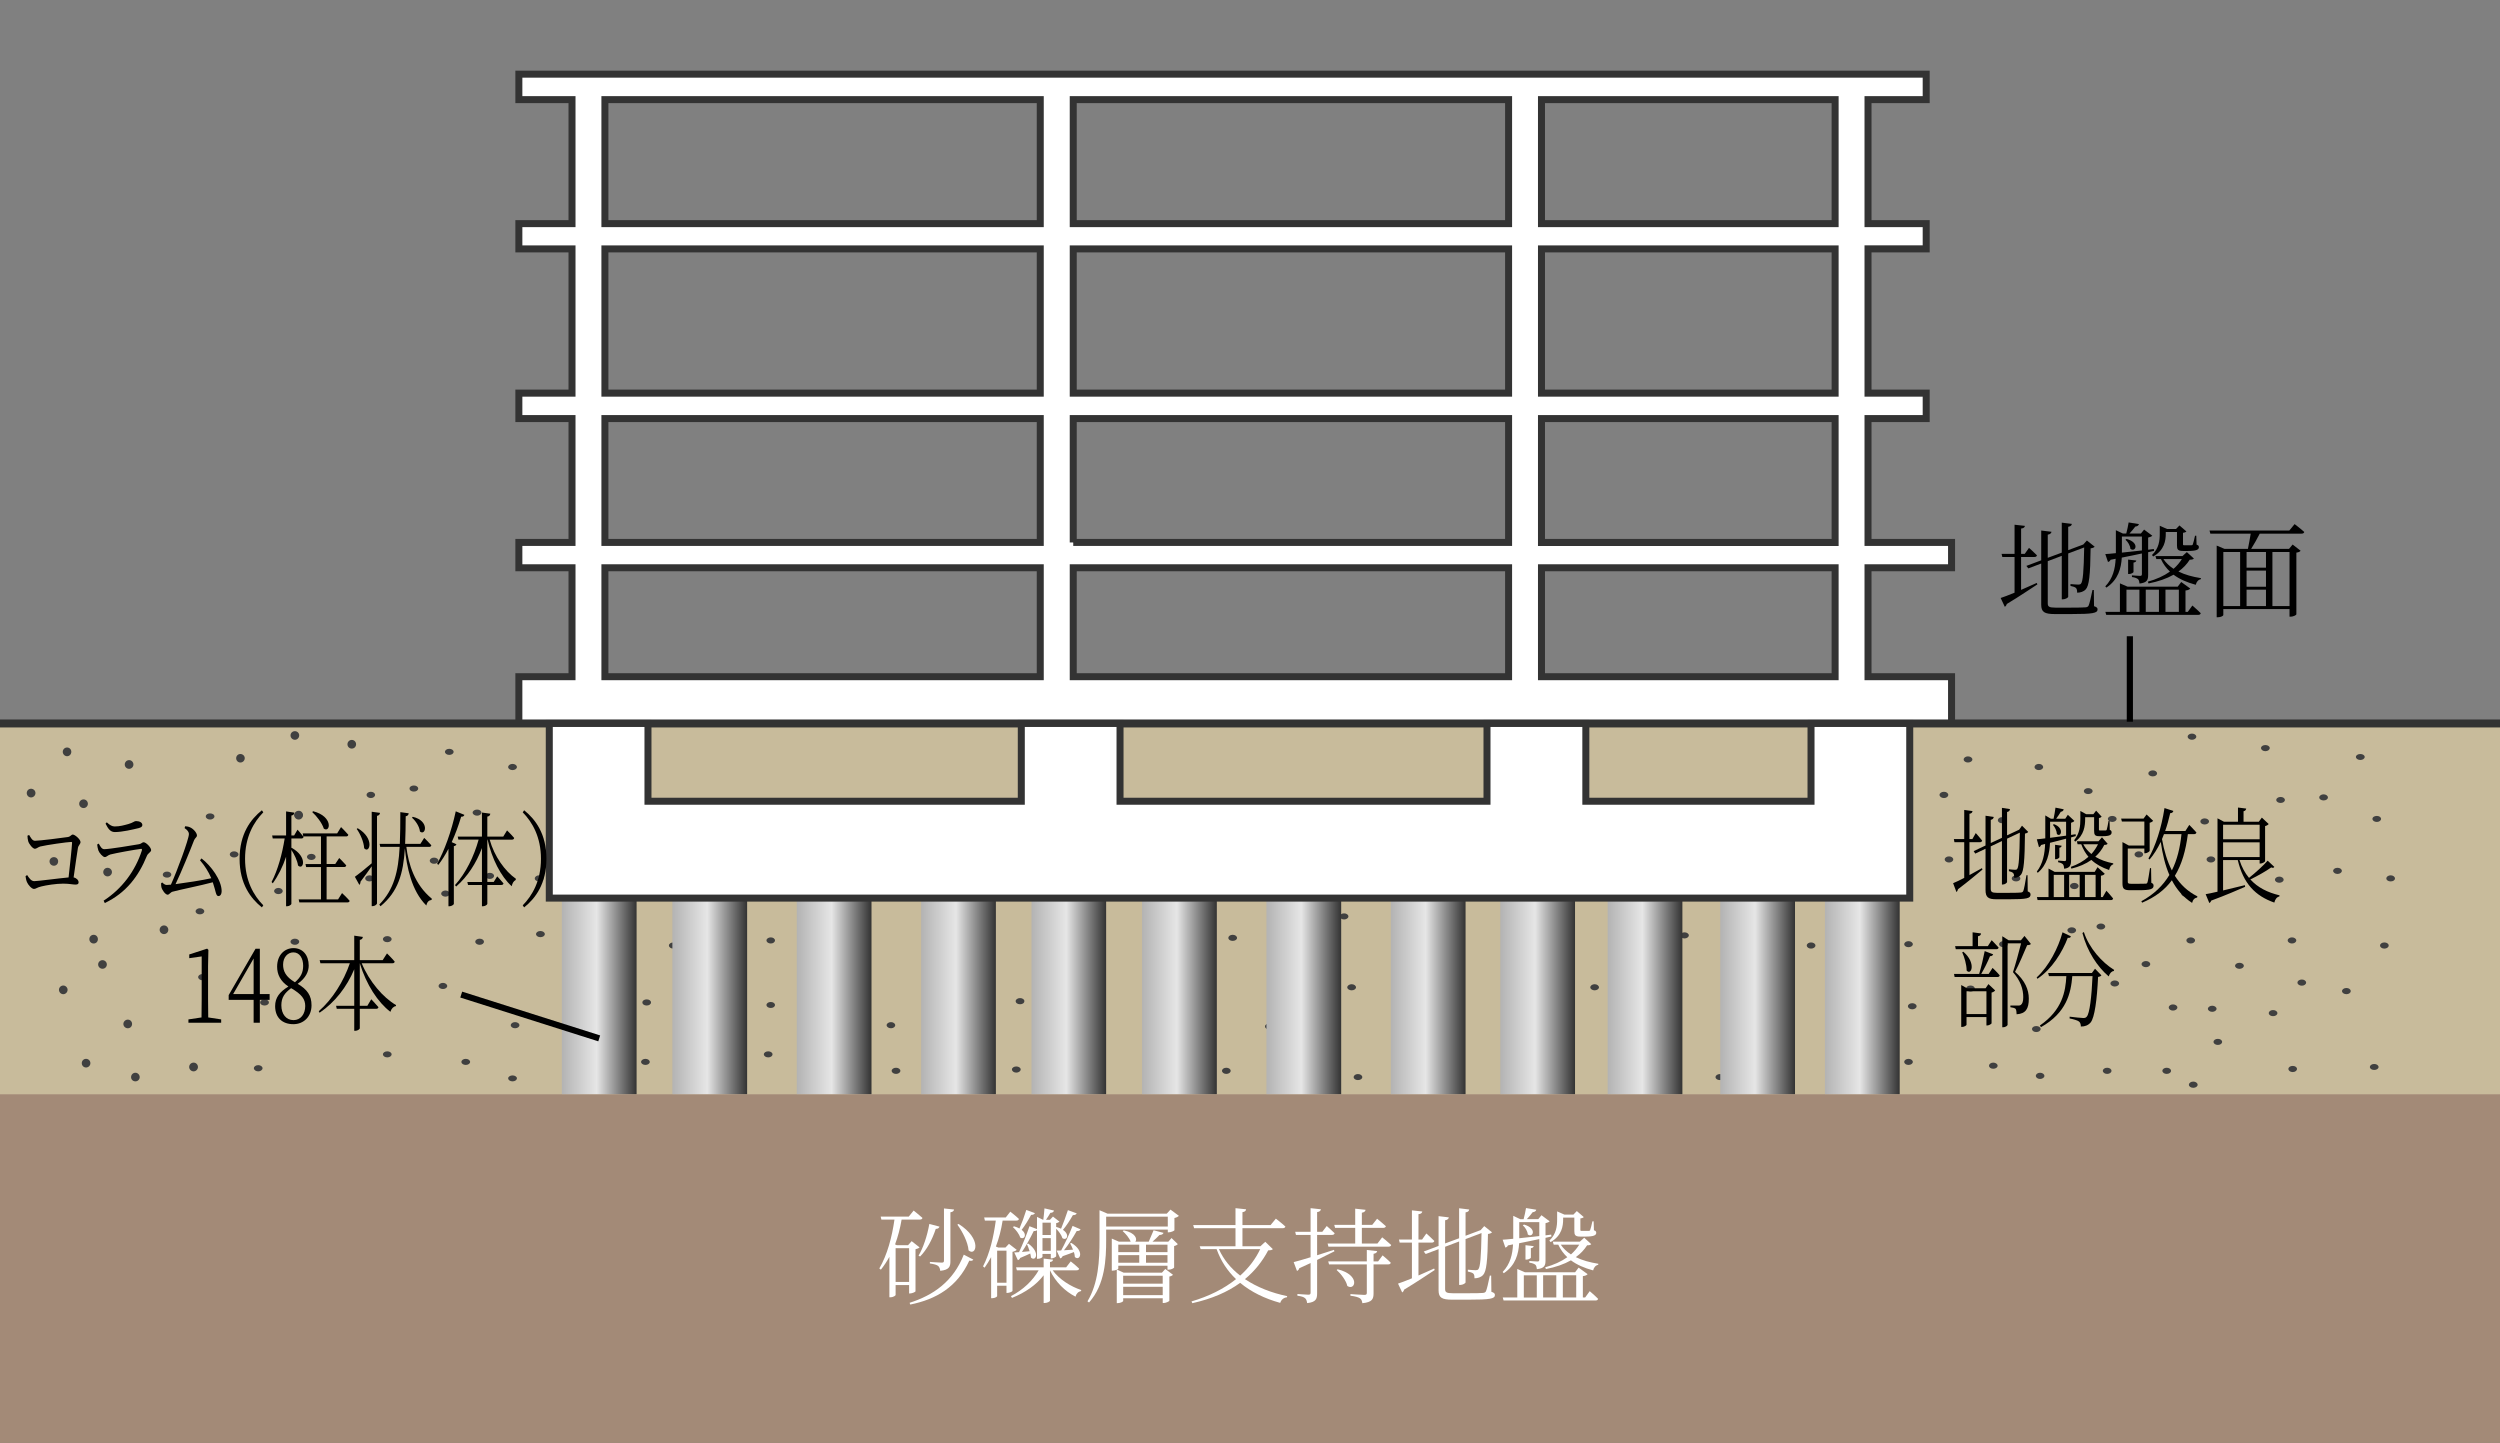 <?xml version="1.0" encoding="utf-8"?>
<!-- Generator: Adobe Illustrator 28.0.0, SVG Export Plug-In . SVG Version: 6.00 Build 0)  -->
<svg version="1.1" id="レイヤー_1" xmlns="http://www.w3.org/2000/svg" xmlns:xlink="http://www.w3.org/1999/xlink" x="0px"
	 y="0px" width="294.478px" height="169.968px" viewBox="0 0 294.478 169.968"
	 enable-background="new 0 0 294.478 169.968" xml:space="preserve">
<rect x="0" y="0" width="294.478" height="169.968" fill="#808080" stroke="none"/>
<g>
	<rect y="124.845" fill="#A38A77" width="294.478" height="45.123"/>
	<rect y="84.822" fill="#C8BB9B" width="294.478" height="44.077"/>
	<linearGradient id="SVGID_1_" gradientUnits="userSpaceOnUse" x1="66.18" y1="117.357" x2="74.985" y2="117.357">
		<stop  offset="0" style="stop-color:#B3B3B3"/>
		<stop  offset="0.466" style="stop-color:#E6E6E6"/>
		<stop  offset="1" style="stop-color:#333333"/>
	</linearGradient>
	<rect x="66.18" y="105.833" fill="url(#SVGID_1_)" width="8.804" height="23.048"/>
	
		<linearGradient id="SVGID_00000141435445652179012770000012097812253659236774_" gradientUnits="userSpaceOnUse" x1="121.503" y1="117.357" x2="130.293" y2="117.357">
		<stop  offset="0" style="stop-color:#B3B3B3"/>
		<stop  offset="0.466" style="stop-color:#E6E6E6"/>
		<stop  offset="1" style="stop-color:#333333"/>
	</linearGradient>
	
		<rect x="121.503" y="105.833" fill="url(#SVGID_00000141435445652179012770000012097812253659236774_)" width="8.79" height="23.048"/>
	
		<linearGradient id="SVGID_00000105394556385826491170000009941505990287192993_" gradientUnits="userSpaceOnUse" x1="176.725" y1="117.357" x2="185.524" y2="117.357">
		<stop  offset="0" style="stop-color:#B3B3B3"/>
		<stop  offset="0.466" style="stop-color:#E6E6E6"/>
		<stop  offset="1" style="stop-color:#333333"/>
	</linearGradient>
	
		<rect x="176.725" y="105.833" fill="url(#SVGID_00000105394556385826491170000009941505990287192993_)" width="8.8" height="23.048"/>
	
		<linearGradient id="SVGID_00000153671701543298395620000014668603945388466607_" gradientUnits="userSpaceOnUse" x1="214.963" y1="117.357" x2="223.768" y2="117.357">
		<stop  offset="0" style="stop-color:#B3B3B3"/>
		<stop  offset="0.466" style="stop-color:#E6E6E6"/>
		<stop  offset="1" style="stop-color:#333333"/>
	</linearGradient>
	
		<rect x="214.963" y="105.833" fill="url(#SVGID_00000153671701543298395620000014668603945388466607_)" width="8.805" height="23.048"/>
	<path fill="#FFFFFF" stroke="#333333" stroke-width="0.825" d="M229.876,85.07V79.706h-9.84V66.875
		h9.84v-2.978h-9.84V49.302h6.853v-2.994h-6.853v-5.883v-2.606v-8.505h6.853
		v-2.974h-6.853V11.736h6.853V8.734h-6.853h-3.875H181.573h-3.875h-51.28h-3.884
		H71.253h-3.875h-6.261v3.002h6.261v14.605h-6.261v2.974h6.261v7.531v2.608v6.854
		h-6.261v2.994h6.261v14.595h-6.261v2.978h6.261v12.831h-6.261v5.364
		 M177.698,11.736v14.605h-51.28V11.736H177.698z M126.418,63.898V49.302h51.28
		v14.595H126.418z M177.698,66.875v12.831h-51.28V66.875H177.698z M177.698,39.454v6.854
		h-51.28v-6.042v-2.446v-8.505h51.28v7.593V39.454z M71.253,11.736h51.28v14.605
		H71.253V11.736z M122.533,39.378v6.93H71.253v-6.042v-2.534v-8.417h51.28v7.593
		V39.378z M71.253,49.302h51.28v14.595H71.253V49.302z M71.253,66.875h51.28v12.831
		H71.253V66.875z M216.161,79.706H181.573V66.875h34.588V79.706z M216.161,63.898H181.573
		V49.302h34.588V63.898z M216.161,39.306v7.002H181.573V40.344v-2.524v-8.505h34.588
		v7.682V39.306z M216.161,26.341H181.573V11.736h34.588V26.341z"/>
	<line fill="none" stroke="#333333" stroke-width="0.939" x1="0" y1="85.218" x2="294.478" y2="85.218"/>
	<path fill="#404040" d="M48.748,92.524c0.282,0,0.511,0.151,0.511,0.355
		c0,0.215-0.229,0.363-0.511,0.363c-0.286,0-0.51-0.148-0.51-0.363
		C48.237,92.676,48.462,92.524,48.748,92.524z"/>
	<path fill="#404040" d="M52.919,88.202c0.286,0,0.511,0.16,0.511,0.355
		c0,0.209-0.224,0.364-0.511,0.364c-0.277,0-0.506-0.155-0.506-0.364
		C52.413,88.361,52.642,88.202,52.919,88.202z"/>
	<path fill="#404040" d="M60.373,89.98c0.277,0,0.515,0.163,0.515,0.377
		c0,0.191-0.239,0.355-0.515,0.355c-0.277,0-0.516-0.164-0.516-0.355
		C59.857,90.144,60.096,89.98,60.373,89.98z"/>
	<path fill="#404040" d="M56.197,95.359c0.281,0,0.511,0.158,0.511,0.353
		c0,0.205-0.229,0.37-0.511,0.37c-0.277,0-0.525-0.165-0.525-0.37
		C55.672,95.516,55.92,95.359,56.197,95.359z"/>
	<path fill="#404040" d="M51.124,101.018c0.286,0,0.52,0.165,0.52,0.366
		c0,0.209-0.234,0.365-0.52,0.365c-0.277,0-0.501-0.156-0.501-0.365
		C50.623,101.183,50.848,101.018,51.124,101.018z"/>
	<path fill="#404040" d="M45.622,110.264c0.277,0,0.506,0.162,0.506,0.359
		c0,0.205-0.229,0.36-0.506,0.36c-0.291,0-0.516-0.155-0.516-0.36
		C45.107,110.426,45.331,110.264,45.622,110.264z"/>
	<path fill="#404040" d="M57.696,102.809c0.277,0,0.501,0.165,0.501,0.365
		c0,0.194-0.224,0.359-0.501,0.359c-0.296,0-0.511-0.165-0.511-0.359
		C57.185,102.974,57.4,102.809,57.696,102.809z"/>
	<path fill="#404040" d="M63.503,103.104c0.286,0,0.506,0.172,0.506,0.372
		c0,0.199-0.219,0.348-0.506,0.348c-0.291,0-0.511-0.149-0.511-0.348
		C62.992,103.275,63.212,103.104,63.503,103.104z"/>
	<path fill="#404040" d="M63.651,109.664c0.291,0,0.525,0.161,0.525,0.365
		c0,0.204-0.234,0.363-0.525,0.363c-0.277,0-0.511-0.159-0.511-0.363
		C63.14,109.825,63.374,109.664,63.651,109.664z"/>
	<path fill="#404040" d="M56.498,110.567c0.286,0,0.506,0.161,0.506,0.355
		c0,0.21-0.22,0.37-0.506,0.37c-0.281,0-0.515-0.16-0.515-0.37
		C55.982,110.728,56.216,110.567,56.498,110.567z"/>
	<path fill="#404040" d="M52.47,104.893c0.291,0,0.511,0.172,0.511,0.371
		c0,0.189-0.22,0.355-0.511,0.355c-0.277,0-0.501-0.167-0.501-0.355
		C51.969,105.065,52.193,104.893,52.47,104.893z"/>
	<path fill="#404040" d="M52.174,115.773c0.272,0,0.506,0.172,0.506,0.37
		c0,0.196-0.234,0.356-0.506,0.356c-0.281,0-0.511-0.16-0.511-0.356
		C51.664,115.945,51.893,115.773,52.174,115.773z"/>
	<path fill="#404040" d="M45.622,123.837c0.277,0,0.506,0.16,0.506,0.351
		c0,0.204-0.229,0.363-0.506,0.363c-0.291,0-0.516-0.159-0.516-0.363
		C45.107,123.997,45.331,123.837,45.622,123.837z"/>
	<path fill="#404040" d="M54.866,124.722c0.272,0,0.51,0.165,0.51,0.363
		c0,0.197-0.238,0.355-0.51,0.355c-0.296,0-0.516-0.159-0.516-0.355
		C54.35,124.887,54.57,124.722,54.866,124.722z"/>
	<path fill="#404040" d="M60.373,126.674c0.277,0,0.515,0.155,0.515,0.339
		c0,0.206-0.239,0.363-0.515,0.363c-0.277,0-0.516-0.156-0.516-0.363
		C59.857,126.829,60.096,126.674,60.373,126.674z"/>
	<path fill="#404040" d="M60.669,120.396c0.286,0,0.515,0.167,0.515,0.365
		c0,0.199-0.229,0.36-0.515,0.36c-0.277,0-0.506-0.161-0.506-0.36
		C60.163,120.563,60.392,120.396,60.669,120.396z"/>
	<path fill="#404040" d="M79.308,111.011c0.277,0,0.51,0.156,0.51,0.363
		c0,0.198-0.234,0.365-0.51,0.365c-0.282,0-0.516-0.167-0.516-0.365
		C78.793,111.167,79.027,111.011,79.308,111.011z"/>
	<path fill="#404040" d="M76.173,117.716c0.286,0,0.51,0.156,0.51,0.363
		c0,0.211-0.224,0.363-0.51,0.363c-0.286,0-0.506-0.151-0.506-0.363
		C75.667,117.872,75.887,117.716,76.173,117.716z"/>
	<path fill="#404040" d="M76.02,124.722c0.291,0,0.515,0.165,0.515,0.363
		c0,0.197-0.224,0.355-0.515,0.355c-0.267,0-0.506-0.159-0.506-0.355
		C75.514,124.887,75.753,124.722,76.02,124.722z"/>
	<path fill="#404040" d="M80.496,126.674c0.291,0,0.515,0.155,0.515,0.339
		c0,0.206-0.224,0.363-0.515,0.363c-0.281,0-0.511-0.156-0.511-0.363
		C79.986,126.829,80.215,126.674,80.496,126.674z"/>
	<path fill="#404040" d="M81.98,117.865c0.296,0,0.515,0.165,0.515,0.356
		c0,0.209-0.219,0.359-0.515,0.359c-0.272,0-0.501-0.15-0.501-0.359
		C81.479,118.029,81.709,117.865,81.98,117.865z"/>
	<path fill="#404040" d="M90.79,118.025c0.281,0,0.496,0.151,0.496,0.355
		c0,0.199-0.215,0.351-0.496,0.351c-0.282,0-0.506-0.151-0.506-0.351
		C90.284,118.176,90.508,118.025,90.79,118.025z"/>
	<path fill="#404040" d="M90.79,110.414c0.281,0,0.496,0.167,0.496,0.353
		c0,0.206-0.215,0.37-0.496,0.37c-0.282,0-0.506-0.163-0.506-0.37
		C90.284,110.581,90.508,110.414,90.79,110.414z"/>
	<path fill="#404040" d="M90.489,123.837c0.286,0,0.506,0.16,0.506,0.351
		c0,0.204-0.22,0.363-0.506,0.363c-0.281,0-0.515-0.159-0.515-0.363
		C89.974,123.997,90.207,123.837,90.489,123.837z"/>
	<path fill="#404040" d="M97.055,115.488c0.277,0,0.501,0.155,0.501,0.358
		c0,0.194-0.224,0.359-0.501,0.359c-0.286,0-0.525-0.164-0.525-0.359
		C96.53,115.643,96.769,115.488,97.055,115.488z"/>
	<path fill="#404040" d="M101.66,110.264c0.291,0,0.511,0.162,0.511,0.359
		c0,0.205-0.22,0.36-0.511,0.36c-0.272,0-0.501-0.155-0.501-0.36
		C101.159,110.426,101.388,110.264,101.66,110.264z"/>
	<path fill="#404040" d="M104.953,120.396c0.267,0,0.496,0.167,0.496,0.365
		c0,0.199-0.229,0.36-0.496,0.36c-0.286,0-0.516-0.161-0.516-0.36
		C104.438,120.563,104.667,120.396,104.953,120.396z"/>
	<path fill="#404040" d="M100.472,124.876c0.286,0,0.52,0.157,0.52,0.359
		c0,0.191-0.234,0.367-0.52,0.367c-0.282,0-0.506-0.176-0.506-0.367
		C99.966,125.034,100.191,124.876,100.472,124.876z"/>
	<path fill="#404040" d="M105.55,125.77c0.267,0,0.506,0.161,0.506,0.363
		c0,0.199-0.238,0.365-0.506,0.365c-0.291,0-0.52-0.166-0.52-0.365
		C105.029,125.931,105.259,125.77,105.55,125.77z"/>
	<path fill="#404040" d="M113.29,125.916c0.286,0,0.525,0.162,0.525,0.371
		c0,0.186-0.238,0.342-0.525,0.342c-0.277,0-0.511-0.156-0.511-0.342
		C112.779,126.079,113.013,125.916,113.29,125.916z"/>
	<path fill="#404040" d="M113.891,115.773c0.281,0,0.515,0.172,0.515,0.37
		c0,0.196-0.234,0.356-0.515,0.356c-0.286,0-0.516-0.16-0.516-0.356
		C113.376,115.945,113.605,115.773,113.891,115.773z"/>
	<path fill="#404040" d="M109.572,109.529c0.286,0,0.506,0.149,0.506,0.355
		c0,0.196-0.219,0.348-0.506,0.348c-0.291,0-0.516-0.153-0.516-0.348
		C109.057,109.678,109.281,109.529,109.572,109.529z"/>
	<path fill="#404040" d="M113.739,106.981c0.291,0,0.52,0.17,0.52,0.365
		c0,0.204-0.229,0.358-0.52,0.358c-0.272,0-0.506-0.154-0.506-0.358
		C113.233,107.15,113.466,106.981,113.739,106.981z"/>
	<path fill="#404040" d="M120.152,117.565c0.291,0,0.51,0.165,0.51,0.353
		c0,0.231-0.219,0.376-0.51,0.376c-0.277,0-0.516-0.144-0.516-0.376
		C119.637,117.73,119.875,117.565,120.152,117.565z"/>
	<path fill="#404040" d="M135.508,110.567c0.286,0,0.511,0.161,0.511,0.355
		c0,0.21-0.224,0.37-0.511,0.37c-0.281,0-0.501-0.16-0.501-0.37
		C135.007,110.728,135.227,110.567,135.508,110.567z"/>
	<path fill="#404040" d="M135.804,117.865c0.272,0,0.511,0.165,0.511,0.356
		c0,0.209-0.239,0.359-0.511,0.359c-0.277,0-0.501-0.15-0.501-0.359
		C135.303,118.029,135.528,117.865,135.804,117.865z"/>
	<path fill="#404040" d="M135.804,123.238c0.272,0,0.511,0.155,0.511,0.351
		c0,0.209-0.239,0.366-0.511,0.366c-0.277,0-0.501-0.157-0.501-0.366
		C135.303,123.393,135.528,123.238,135.804,123.238z"/>
	<path fill="#404040" d="M142.061,116.085c0.291,0,0.515,0.154,0.515,0.358
		c0,0.186-0.224,0.358-0.515,0.358c-0.277,0-0.501-0.172-0.501-0.358
		C141.56,116.239,141.784,116.085,142.061,116.085z"/>
	<path fill="#404040" d="M145.201,110.11c0.277,0,0.511,0.165,0.511,0.367
		c0,0.204-0.234,0.353-0.511,0.353c-0.296,0-0.511-0.149-0.511-0.353
		C144.69,110.275,144.905,110.11,145.201,110.11z"/>
	<path fill="#404040" d="M149.514,120.553c0.291,0,0.52,0.153,0.52,0.355
		c0,0.197-0.229,0.364-0.52,0.364c-0.277,0-0.506-0.167-0.506-0.364
		C149.009,120.705,149.238,120.553,149.514,120.553z"/>
	<path fill="#404040" d="M144.447,125.77c0.286,0,0.516,0.161,0.516,0.363
		c0,0.199-0.229,0.365-0.516,0.365c-0.281,0-0.506-0.166-0.506-0.365
		C143.941,125.931,144.165,125.77,144.447,125.77z"/>
	<path fill="#404040" d="M150.264,126.966c0.281,0,0.506,0.149,0.506,0.348
		c0,0.218-0.224,0.358-0.506,0.358c-0.286,0-0.511-0.14-0.511-0.358
		C149.753,127.115,149.977,126.966,150.264,126.966z"/>
	<path fill="#404040" d="M159.946,126.513c0.291,0,0.52,0.161,0.52,0.365
		c0,0.204-0.229,0.348-0.52,0.348c-0.267,0-0.496-0.144-0.496-0.348
		C159.45,126.674,159.679,126.513,159.946,126.513z"/>
	<path fill="#404040" d="M159.211,115.93c0.286,0,0.515,0.172,0.515,0.376
		c0,0.181-0.229,0.348-0.515,0.348c-0.277,0-0.516-0.167-0.516-0.348
		C158.696,116.102,158.934,115.93,159.211,115.93z"/>
	<path fill="#404040" d="M154.444,109.82c0.277,0,0.511,0.16,0.511,0.355
		c0,0.199-0.234,0.366-0.511,0.366c-0.286,0-0.511-0.167-0.511-0.366
		C153.933,109.98,154.158,109.82,154.444,109.82z"/>
	<path fill="#404040" d="M158.324,107.587c0.277,0,0.506,0.154,0.506,0.365
		c0,0.186-0.229,0.353-0.506,0.353c-0.291,0-0.515-0.167-0.515-0.353
		C157.808,107.741,158.033,107.587,158.324,107.587z"/>
	<path fill="#404040" d="M168.307,111.011c0.282,0,0.511,0.156,0.511,0.363
		c0,0.198-0.229,0.365-0.511,0.365c-0.281,0-0.51-0.167-0.51-0.365
		C167.796,111.167,168.025,111.011,168.307,111.011z"/>
	<path fill="#404040" d="M171.285,119.061c0.291,0,0.506,0.16,0.506,0.359
		c0,0.191-0.215,0.365-0.506,0.365c-0.277,0-0.52-0.174-0.52-0.365
		C170.764,119.221,171.008,119.061,171.285,119.061z"/>
	<path fill="#404040" d="M165.925,125.77c0.267,0,0.506,0.161,0.506,0.363
		c0,0.199-0.239,0.365-0.506,0.365c-0.286,0-0.515-0.166-0.515-0.365
		C165.41,125.931,165.639,125.77,165.925,125.77z"/>
	<path fill="#404040" d="M169.061,127.705c0.272,0,0.501,0.154,0.501,0.363
		c0,0.202-0.229,0.363-0.501,0.363c-0.286,0-0.515-0.161-0.515-0.363
		C168.545,127.859,168.774,127.705,169.061,127.705z"/>
	<path fill="#404040" d="M187.829,115.93c0.277,0,0.515,0.172,0.515,0.376
		c0,0.181-0.238,0.348-0.515,0.348c-0.272,0-0.506-0.167-0.506-0.348
		C187.323,116.102,187.557,115.93,187.829,115.93z"/>
	<path fill="#404040" d="M191.418,110.567c0.267,0,0.496,0.161,0.496,0.355
		c0,0.21-0.229,0.37-0.496,0.37c-0.281,0-0.52-0.16-0.52-0.37
		C190.898,110.728,191.136,110.567,191.418,110.567z"/>
	<path fill="#404040" d="M194.248,119.955c0.282,0,0.506,0.166,0.506,0.365
		c0,0.189-0.224,0.358-0.506,0.358c-0.277,0-0.515-0.169-0.515-0.358
		C193.732,120.121,193.971,119.955,194.248,119.955z"/>
	<path fill="#404040" d="M190.215,125.017c0.286,0,0.52,0.169,0.52,0.365
		c0,0.196-0.234,0.36-0.52,0.36c-0.281,0-0.51-0.165-0.51-0.36
		C189.705,125.186,189.934,125.017,190.215,125.017z"/>
	<path fill="#404040" d="M195.283,126.966c0.281,0,0.52,0.149,0.52,0.348
		c0,0.218-0.239,0.358-0.52,0.358c-0.277,0-0.506-0.14-0.506-0.358
		C194.777,127.115,195.006,126.966,195.283,126.966z"/>
	<path fill="#404040" d="M202.594,126.513c0.282,0,0.506,0.161,0.506,0.365
		c0,0.204-0.224,0.348-0.506,0.348c-0.281,0-0.52-0.144-0.52-0.348
		C202.074,126.674,202.312,126.513,202.594,126.513z"/>
	<path fill="#404040" d="M203.94,115.625c0.277,0,0.511,0.172,0.511,0.369
		c0,0.189-0.234,0.358-0.511,0.358c-0.286,0-0.515-0.169-0.515-0.358
		C203.424,115.797,203.653,115.625,203.94,115.625z"/>
	<path fill="#404040" d="M198.423,109.82c0.272,0,0.506,0.16,0.506,0.355
		c0,0.199-0.234,0.366-0.506,0.366c-0.291,0-0.52-0.167-0.52-0.366
		C197.903,109.98,198.132,109.82,198.423,109.82z"/>
	<path fill="#404040" d="M204.078,107.587c0.282,0,0.525,0.154,0.525,0.365
		c0,0.186-0.243,0.353-0.525,0.353c-0.272,0-0.506-0.167-0.506-0.353
		C203.572,107.741,203.806,107.587,204.078,107.587z"/>
	<path fill="#404040" d="M213.322,111.011c0.286,0,0.52,0.156,0.52,0.363
		c0,0.198-0.234,0.365-0.52,0.365c-0.277,0-0.501-0.167-0.501-0.365
		C212.82,111.167,213.045,111.011,213.322,111.011z"/>
	<path fill="#404040" d="M210.792,118.309c0.282,0,0.511,0.167,0.511,0.361
		c0,0.203-0.229,0.37-0.511,0.37c-0.296,0-0.515-0.167-0.515-0.37
		C210.277,118.475,210.496,118.309,210.792,118.309z"/>
	<path fill="#404040" d="M210.349,126.209c0.272,0,0.511,0.169,0.511,0.37
		c0,0.192-0.239,0.366-0.511,0.366c-0.282,0-0.516-0.174-0.516-0.366
		C209.833,126.378,210.067,126.209,210.349,126.209z"/>
	<path fill="#404040" d="M224.803,110.858c0.277,0,0.511,0.167,0.511,0.363
		c0,0.197-0.234,0.351-0.511,0.351c-0.277,0-0.501-0.154-0.501-0.351
		C224.302,111.025,224.526,110.858,224.803,110.858z"/>
	<path fill="#404040" d="M225.247,118.167c0.277,0,0.511,0.16,0.511,0.36
		c0,0.199-0.234,0.364-0.511,0.364s-0.511-0.165-0.511-0.364
		C224.736,118.326,224.97,118.167,225.247,118.167z"/>
	<path fill="#404040" d="M224.803,124.722c0.277,0,0.511,0.165,0.511,0.363
		c0,0.197-0.234,0.355-0.511,0.355c-0.277,0-0.501-0.159-0.501-0.355
		C224.302,124.887,224.526,124.722,224.803,124.722z"/>
	<path fill="#404040" d="M232.119,116.085c0.267,0,0.496,0.154,0.496,0.358
		c0,0.186-0.229,0.358-0.496,0.358c-0.296,0-0.52-0.172-0.52-0.358
		C231.598,116.239,231.823,116.085,232.119,116.085z"/>
	<path fill="#404040" d="M235.989,110.858c0.272,0,0.501,0.167,0.501,0.363
		c0,0.197-0.229,0.351-0.501,0.351c-0.291,0-0.515-0.154-0.515-0.351
		C235.473,111.025,235.698,110.858,235.989,110.858z"/>
	<path fill="#404040" d="M234.781,125.166c0.286,0,0.52,0.167,0.52,0.363
		c0,0.214-0.234,0.361-0.52,0.361c-0.272,0-0.492-0.148-0.492-0.361
		C234.29,125.333,234.509,125.166,234.781,125.166z"/>
	<path fill="#404040" d="M240.298,126.36c0.291,0,0.515,0.167,0.515,0.373
		c0,0.184-0.224,0.36-0.515,0.36c-0.277,0-0.496-0.177-0.496-0.36
		C239.802,126.527,240.021,126.36,240.298,126.36z"/>
	<path fill="#404040" d="M248.2,125.77c0.291,0,0.515,0.161,0.515,0.363
		c0,0.199-0.224,0.365-0.515,0.365c-0.277,0-0.506-0.166-0.506-0.365
		C247.694,125.931,247.924,125.77,248.2,125.77z"/>
	<path fill="#404040" d="M249.097,115.488c0.286,0,0.516,0.155,0.516,0.358
		c0,0.194-0.229,0.359-0.516,0.359c-0.272,0-0.506-0.164-0.506-0.359
		C248.592,115.643,248.825,115.488,249.097,115.488z"/>
	<path fill="#404040" d="M244.034,109.227c0.281,0,0.511,0.154,0.511,0.353
		c0,0.189-0.229,0.363-0.511,0.363c-0.277,0-0.511-0.174-0.511-0.363
		C243.524,109.381,243.758,109.227,244.034,109.227z"/>
	<path fill="#404040" d="M237.478,103.104c0.281,0,0.501,0.172,0.501,0.372
		c0,0.199-0.22,0.348-0.501,0.348s-0.511-0.149-0.511-0.348
		C236.967,103.275,237.196,103.104,237.478,103.104z"/>
	<path fill="#404040" d="M229.58,100.874c0.272,0,0.496,0.16,0.496,0.358
		c0,0.199-0.224,0.366-0.496,0.366c-0.282,0-0.511-0.167-0.511-0.366
		C229.069,101.034,229.298,100.874,229.58,100.874z"/>
	<path fill="#404040" d="M228.983,93.264c0.286,0,0.506,0.165,0.506,0.366
		c0,0.2-0.22,0.375-0.506,0.375c-0.291,0-0.525-0.174-0.525-0.375
		C228.458,93.428,228.692,93.264,228.983,93.264z"/>
	<path fill="#404040" d="M231.808,89.093c0.286,0,0.52,0.171,0.52,0.365
		c0,0.2-0.234,0.36-0.52,0.36c-0.282,0-0.506-0.16-0.506-0.36
		C231.302,89.264,231.527,89.093,231.808,89.093z"/>
	<path fill="#404040" d="M235.841,96.246c0.277,0,0.496,0.169,0.496,0.37
		c0,0.204-0.22,0.358-0.496,0.358c-0.291,0-0.511-0.154-0.511-0.358
		C235.33,96.416,235.55,96.246,235.841,96.246z"/>
	<path fill="#404040" d="M240.159,89.98c0.272,0,0.506,0.163,0.506,0.377
		c0,0.191-0.234,0.355-0.506,0.355c-0.286,0-0.506-0.164-0.506-0.355
		C239.654,90.144,239.873,89.98,240.159,89.98z"/>
	<path fill="#404040" d="M245.967,92.832c0.286,0,0.525,0.158,0.525,0.355
		c0,0.204-0.238,0.348-0.525,0.348c-0.277,0-0.506-0.144-0.506-0.348
		C245.461,92.989,245.69,92.832,245.967,92.832z"/>
	<path fill="#404040" d="M248.806,96.109c0.277,0,0.511,0.144,0.511,0.351
		c0,0.196-0.234,0.36-0.511,0.36c-0.272,0-0.515-0.165-0.515-0.36
		C248.291,96.253,248.534,96.109,248.806,96.109z"/>
	<path fill="#404040" d="M244.344,103.996c0.277,0,0.492,0.165,0.492,0.367
		c0,0.206-0.215,0.368-0.492,0.368c-0.296,0-0.515-0.162-0.515-0.368
		C243.829,104.161,244.049,103.996,244.344,103.996z"/>
	<path fill="#404040" d="M247.47,108.781c0.272,0,0.506,0.161,0.506,0.36
		c0,0.184-0.234,0.353-0.506,0.353c-0.286,0-0.52-0.17-0.52-0.353
		C246.95,108.942,247.184,108.781,247.47,108.781z"/>
	<path fill="#404040" d="M239.854,120.859c0.286,0,0.516,0.148,0.516,0.346
		c0,0.209-0.229,0.363-0.516,0.363c-0.277,0-0.501-0.154-0.501-0.363
		C239.353,121.007,239.577,120.859,239.854,120.859z"/>
	<path fill="#404040" d="M251.932,100.279c0.281,0,0.506,0.159,0.506,0.363
		c0,0.196-0.224,0.363-0.506,0.363c-0.267,0-0.501-0.167-0.501-0.363
		C251.431,100.437,251.665,100.279,251.932,100.279z"/>
	<path fill="#404040" d="M119.708,125.619c0.282,0,0.52,0.157,0.52,0.351
		c0,0.204-0.238,0.376-0.52,0.376c-0.281,0-0.511-0.172-0.511-0.376
		C119.198,125.777,119.427,125.619,119.708,125.619z"/>
	
		<linearGradient id="SVGID_00000084493906655768734010000009079205447746080144_" gradientUnits="userSpaceOnUse" x1="79.201" y1="117.357" x2="88.005" y2="117.357">
		<stop  offset="0" style="stop-color:#B3B3B3"/>
		<stop  offset="0.466" style="stop-color:#E6E6E6"/>
		<stop  offset="1" style="stop-color:#333333"/>
	</linearGradient>
	
		<rect x="79.201" y="105.833" fill="url(#SVGID_00000084493906655768734010000009079205447746080144_)" width="8.804" height="23.048"/>
	
		<linearGradient id="SVGID_00000183966941538625100830000003131476602560047758_" gradientUnits="userSpaceOnUse" x1="93.851" y1="117.357" x2="102.655" y2="117.357">
		<stop  offset="0" style="stop-color:#B3B3B3"/>
		<stop  offset="0.466" style="stop-color:#E6E6E6"/>
		<stop  offset="1" style="stop-color:#333333"/>
	</linearGradient>
	
		<rect x="93.851" y="105.833" fill="url(#SVGID_00000183966941538625100830000003131476602560047758_)" width="8.804" height="23.048"/>
	
		<linearGradient id="SVGID_00000171702943328967022790000014385801265225663113_" gradientUnits="userSpaceOnUse" x1="108.501" y1="117.357" x2="117.305" y2="117.357">
		<stop  offset="0" style="stop-color:#B3B3B3"/>
		<stop  offset="0.466" style="stop-color:#E6E6E6"/>
		<stop  offset="1" style="stop-color:#333333"/>
	</linearGradient>
	
		<rect x="108.501" y="105.833" fill="url(#SVGID_00000171702943328967022790000014385801265225663113_)" width="8.804" height="23.048"/>
	
		<linearGradient id="SVGID_00000035510467443346689560000012599744094144274099_" gradientUnits="userSpaceOnUse" x1="134.526" y1="117.357" x2="143.33" y2="117.357">
		<stop  offset="0" style="stop-color:#B3B3B3"/>
		<stop  offset="0.466" style="stop-color:#E6E6E6"/>
		<stop  offset="1" style="stop-color:#333333"/>
	</linearGradient>
	
		<rect x="134.526" y="105.833" fill="url(#SVGID_00000035510467443346689560000012599744094144274099_)" width="8.804" height="23.048"/>
	
		<linearGradient id="SVGID_00000062904559725383272870000009129986547285742995_" gradientUnits="userSpaceOnUse" x1="149.176" y1="117.357" x2="157.98" y2="117.357">
		<stop  offset="0" style="stop-color:#B3B3B3"/>
		<stop  offset="0.466" style="stop-color:#E6E6E6"/>
		<stop  offset="1" style="stop-color:#333333"/>
	</linearGradient>
	
		<rect x="149.176" y="105.833" fill="url(#SVGID_00000062904559725383272870000009129986547285742995_)" width="8.804" height="23.048"/>
	
		<linearGradient id="SVGID_00000108304812534216147960000006748689290004540058_" gradientUnits="userSpaceOnUse" x1="163.826" y1="117.357" x2="172.63" y2="117.357">
		<stop  offset="0" style="stop-color:#B3B3B3"/>
		<stop  offset="0.466" style="stop-color:#E6E6E6"/>
		<stop  offset="1" style="stop-color:#333333"/>
	</linearGradient>
	
		<rect x="163.826" y="105.833" fill="url(#SVGID_00000108304812534216147960000006748689290004540058_)" width="8.804" height="23.048"/>
	
		<linearGradient id="SVGID_00000177442505539619994740000012959921000066627495_" gradientUnits="userSpaceOnUse" x1="189.366" y1="117.357" x2="198.17" y2="117.357">
		<stop  offset="0" style="stop-color:#B3B3B3"/>
		<stop  offset="0.466" style="stop-color:#E6E6E6"/>
		<stop  offset="1" style="stop-color:#333333"/>
	</linearGradient>
	
		<rect x="189.366" y="105.833" fill="url(#SVGID_00000177442505539619994740000012959921000066627495_)" width="8.804" height="23.048"/>
	
		<linearGradient id="SVGID_00000065036486705670394430000007779235675294493600_" gradientUnits="userSpaceOnUse" x1="202.632" y1="117.357" x2="211.437" y2="117.357">
		<stop  offset="0" style="stop-color:#B3B3B3"/>
		<stop  offset="0.466" style="stop-color:#E6E6E6"/>
		<stop  offset="1" style="stop-color:#333333"/>
	</linearGradient>
	
		<rect x="202.632" y="105.833" fill="url(#SVGID_00000065036486705670394430000007779235675294493600_)" width="8.804" height="23.048"/>
	<polygon fill="#FFFFFF" stroke="#333333" stroke-width="0.825" points="224.951,85.218 224.951,101.624 
		224.951,105.789 213.322,105.789 186.798,105.789 175.155,105.789 131.93,105.789 
		120.3,105.789 76.326,105.789 66.638,105.789 64.701,105.789 64.701,85.218 
		76.326,85.218 76.326,94.379 120.3,94.379 120.3,85.218 131.93,85.218 
		131.93,94.379 175.155,94.379 175.155,85.218 186.798,85.218 186.798,94.379 
		213.322,94.379 213.322,85.218 	"/>
</g>
<path fill="#404040" d="M7.899,88.048c0.286,0,0.501,0.221,0.501,0.509
	c0,0.28-0.215,0.52-0.501,0.52c-0.272,0-0.506-0.24-0.506-0.52
	C7.393,88.269,7.627,88.048,7.899,88.048z"/>
<path fill="#404040" d="M3.657,92.906c0.286,0,0.52,0.228,0.52,0.511
	c0,0.281-0.234,0.515-0.52,0.515c-0.282,0-0.506-0.234-0.506-0.515
	C3.151,93.134,3.375,92.906,3.657,92.906z"/>
<path fill="#404040" d="M6.348,100.962c0.291,0,0.501,0.221,0.501,0.497
	c0,0.29-0.21,0.518-0.501,0.518c-0.286,0-0.515-0.228-0.515-0.518
	C5.833,101.183,6.062,100.962,6.348,100.962z"/>
<path fill="#404040" d="M11.035,110.11c0.286,0,0.496,0.23,0.496,0.513
	c0,0.289-0.21,0.514-0.496,0.514c-0.286,0-0.511-0.226-0.511-0.514
	C10.524,110.34,10.748,110.11,11.035,110.11z"/>
<path fill="#404040" d="M12.07,113.098c0.286,0,0.516,0.228,0.516,0.509
	c0,0.28-0.229,0.506-0.516,0.506c-0.272,0-0.511-0.226-0.511-0.506
	C11.559,113.325,11.798,113.098,12.07,113.098z"/>
<path fill="#404040" d="M7.456,116.085c0.267,0,0.506,0.233,0.506,0.5
	c0,0.29-0.239,0.523-0.506,0.523c-0.282,0-0.511-0.233-0.511-0.523
	C6.945,116.317,7.174,116.085,7.456,116.085z"/>
<path fill="#404040" d="M10.133,124.722c0.281,0,0.515,0.221,0.515,0.513
	c0,0.282-0.234,0.507-0.515,0.507c-0.277,0-0.501-0.226-0.501-0.507
	C9.632,124.943,9.856,124.722,10.133,124.722z"/>
<path fill="#404040" d="M15.95,126.36c0.272,0,0.506,0.234,0.506,0.518
	c0,0.282-0.234,0.497-0.506,0.497c-0.286,0-0.511-0.216-0.511-0.497
	C15.439,126.594,15.663,126.36,15.95,126.36z"/>
<path fill="#404040" d="M22.807,125.166c0.272,0,0.51,0.221,0.51,0.52
	c0,0.272-0.238,0.513-0.51,0.513c-0.286,0-0.525-0.241-0.525-0.513
	C22.282,125.387,22.521,125.166,22.807,125.166z"/>
<path fill="#404040" d="M15.052,120.102c0.291,0,0.506,0.228,0.506,0.511
	c0,0.284-0.215,0.509-0.506,0.509c-0.272,0-0.52-0.225-0.52-0.509
	C14.532,120.329,14.781,120.102,15.052,120.102z"/>
<path fill="#404040" d="M19.319,109.007c0.286,0,0.506,0.23,0.506,0.522
	c0,0.267-0.22,0.5-0.506,0.5c-0.281,0-0.515-0.233-0.515-0.5
	C18.803,109.237,19.037,109.007,19.319,109.007z"/>
<path fill="#404040" d="M12.667,102.218c0.286,0,0.52,0.23,0.52,0.509
	c0,0.271-0.234,0.506-0.52,0.506c-0.277,0-0.506-0.235-0.506-0.506
	C12.161,102.449,12.39,102.218,12.667,102.218z"/>
<path fill="#404040" d="M9.846,94.162c0.277,0,0.506,0.233,0.506,0.519
	c0,0.267-0.229,0.501-0.506,0.501c-0.291,0-0.52-0.234-0.52-0.501
	C9.326,94.395,9.555,94.162,9.846,94.162z"/>
<path fill="#404040" d="M15.21,89.534c0.277,0,0.506,0.23,0.506,0.521
	c0,0.276-0.229,0.508-0.506,0.508c-0.286,0-0.516-0.233-0.516-0.508
	C14.695,89.765,14.924,89.534,15.21,89.534z"/>
<path fill="#404040" d="M28.314,88.815c0.281,0,0.515,0.216,0.515,0.49
	c0,0.295-0.234,0.513-0.515,0.513c-0.272,0-0.496-0.218-0.496-0.513
	C27.818,89.031,28.042,88.815,28.314,88.815z"/>
<path fill="#404040" d="M34.737,86.125c0.281,0,0.506,0.218,0.506,0.5
	c0,0.278-0.224,0.515-0.506,0.515c-0.291,0-0.516-0.237-0.516-0.515
	C34.222,86.343,34.446,86.125,34.737,86.125z"/>
<path fill="#404040" d="M41.437,87.154c0.281,0,0.506,0.231,0.506,0.511
	c0,0.295-0.224,0.513-0.506,0.513c-0.277,0-0.511-0.218-0.511-0.513
	C40.927,87.386,41.16,87.154,41.437,87.154z"/>
<path fill="#404040" d="M35.186,95.501c0.282,0,0.496,0.221,0.496,0.52
	c0,0.281-0.215,0.515-0.496,0.515c-0.296,0-0.52-0.234-0.52-0.515
	C34.666,95.721,34.89,95.501,35.186,95.501z"/>
<path fill="#404040" d="M35.186,95.645c0.282,0,0.496,0.172,0.496,0.376
	c0,0.196-0.215,0.339-0.496,0.339c-0.296,0-0.52-0.143-0.52-0.339
	C34.666,95.817,34.89,95.645,35.186,95.645z"/>
<path fill="#404040" d="M24.744,95.81c0.286,0,0.516,0.148,0.516,0.363
	c0,0.187-0.229,0.364-0.516,0.364c-0.286,0-0.506-0.176-0.506-0.364
	C24.239,95.957,24.458,95.81,24.744,95.81z"/>
<path fill="#404040" d="M19.681,102.665c0.272,0,0.496,0.154,0.496,0.356
	c0,0.214-0.224,0.358-0.496,0.358c-0.291,0-0.506-0.144-0.506-0.358
	C19.176,102.818,19.39,102.665,19.681,102.665z"/>
<path fill="#404040" d="M23.547,106.981c0.281,0,0.515,0.17,0.515,0.365
	c0,0.204-0.234,0.358-0.515,0.358c-0.281,0-0.506-0.154-0.506-0.358
	C23.041,107.15,23.265,106.981,23.547,106.981z"/>
<path fill="#404040" d="M23.847,114.733c0.282,0,0.516,0.165,0.516,0.358
	c0,0.206-0.234,0.378-0.516,0.378c-0.277,0-0.506-0.172-0.506-0.378
	C23.342,114.898,23.571,114.733,23.847,114.733z"/>
<path fill="#404040" d="M31.163,117.716c0.272,0,0.511,0.156,0.511,0.363
	c0,0.211-0.239,0.363-0.511,0.363c-0.286,0-0.52-0.151-0.52-0.363
	C30.643,117.872,30.877,117.716,31.163,117.716z"/>
<path fill="#404040" d="M30.419,125.463c0.272,0,0.506,0.169,0.506,0.365
	c0,0.199-0.234,0.371-0.506,0.371c-0.291,0-0.515-0.172-0.515-0.371
	C29.903,125.632,30.128,125.463,30.419,125.463z"/>
<path fill="#404040" d="M34.737,110.567c0.281,0,0.506,0.161,0.506,0.355
	c0,0.21-0.224,0.37-0.506,0.37c-0.291,0-0.516-0.16-0.516-0.37
	C34.222,110.728,34.446,110.567,34.737,110.567z"/>
<path fill="#404040" d="M32.79,104.588c0.286,0,0.511,0.171,0.511,0.372
	c0,0.2-0.224,0.36-0.511,0.36c-0.267,0-0.501-0.16-0.501-0.36
	C32.289,104.758,32.523,104.588,32.79,104.588z"/>
<path fill="#404040" d="M27.57,100.279c0.286,0,0.52,0.159,0.52,0.363
	c0,0.196-0.234,0.363-0.52,0.363c-0.277,0-0.501-0.167-0.501-0.363
	C27.069,100.437,27.293,100.279,27.57,100.279z"/>
<path fill="#404040" d="M36.679,100.575c0.277,0,0.496,0.167,0.496,0.36
	c0,0.197-0.219,0.364-0.496,0.364c-0.291,0-0.52-0.167-0.52-0.364
	C36.159,100.741,36.389,100.575,36.679,100.575z"/>
<path fill="#404040" d="M43.68,93.264c0.282,0,0.501,0.165,0.501,0.366
	c0,0.2-0.219,0.375-0.501,0.375c-0.281,0-0.501-0.174-0.501-0.375
	C43.179,93.428,43.398,93.264,43.68,93.264z"/>
<path fill="#404040" d="M43.532,103.104c0.277,0,0.501,0.172,0.501,0.372
	c0,0.199-0.224,0.348-0.501,0.348c-0.286,0-0.511-0.149-0.511-0.348
	C43.021,103.275,43.246,103.104,43.532,103.104z"/>
<path fill="#404040" d="M255.955,118.309c0.286,0,0.52,0.167,0.52,0.361
	c0,0.203-0.234,0.37-0.52,0.37c-0.277,0-0.496-0.167-0.496-0.37
	C255.459,118.475,255.678,118.309,255.955,118.309z"/>
<path fill="#404040" d="M255.211,125.77c0.291,0,0.52,0.161,0.52,0.363
	c0,0.199-0.229,0.365-0.52,0.365c-0.277,0-0.501-0.166-0.501-0.365
	C254.709,125.931,254.934,125.77,255.211,125.77z"/>
<path fill="#404040" d="M258.346,127.401c0.286,0,0.515,0.169,0.515,0.375
	c0,0.199-0.229,0.359-0.515,0.359s-0.515-0.16-0.515-0.359
	C257.83,127.57,258.059,127.401,258.346,127.401z"/>
<path fill="#404040" d="M260.579,118.464c0.282,0,0.511,0.172,0.511,0.363
	s-0.229,0.36-0.511,0.36c-0.272,0-0.511-0.17-0.511-0.36
	S260.307,118.464,260.579,118.464z"/>
<path fill="#404040" d="M276.389,116.376c0.286,0,0.506,0.164,0.506,0.368
	c0,0.198-0.219,0.363-0.506,0.363c-0.286,0-0.52-0.165-0.52-0.363
	C275.869,116.54,276.103,116.376,276.389,116.376z"/>
<path fill="#404040" d="M261.246,122.367c0.281,0,0.501,0.159,0.501,0.358
	c0,0.2-0.22,0.36-0.501,0.36c-0.296,0-0.511-0.16-0.511-0.36
	C260.735,122.526,260.95,122.367,261.246,122.367z"/>
<path fill="#404040" d="M279.662,125.326c0.272,0,0.511,0.152,0.511,0.36
	c0,0.202-0.239,0.346-0.511,0.346c-0.281,0-0.511-0.144-0.511-0.346
	C279.152,125.477,279.381,125.326,279.662,125.326z"/>
<path fill="#404040" d="M280.855,111.011c0.286,0,0.511,0.156,0.511,0.363
	c0,0.198-0.224,0.365-0.511,0.365c-0.281,0-0.506-0.167-0.506-0.365
	C280.35,111.167,280.574,111.011,280.855,111.011z"/>
<path fill="#404040" d="M269.97,110.414c0.286,0,0.511,0.167,0.511,0.353
	c0,0.206-0.224,0.37-0.511,0.37c-0.267,0-0.501-0.163-0.501-0.37
	C269.469,110.581,269.703,110.414,269.97,110.414z"/>
<path fill="#404040" d="M258.05,110.414c0.281,0,0.506,0.167,0.506,0.353
	c0,0.206-0.224,0.37-0.506,0.37c-0.291,0-0.511-0.163-0.511-0.37
	C257.539,110.581,257.759,110.414,258.05,110.414z"/>
<path fill="#404040" d="M257.449,104.893c0.291,0,0.511,0.172,0.511,0.371
	c0,0.189-0.219,0.355-0.511,0.355c-0.277,0-0.511-0.167-0.511-0.355
	C256.938,105.065,257.172,104.893,257.449,104.893z"/>
<path fill="#404040" d="M259.682,96.396c0.291,0,0.52,0.166,0.52,0.363
	c0,0.2-0.229,0.36-0.52,0.36c-0.277,0-0.496-0.16-0.496-0.36
	C259.186,96.562,259.405,96.396,259.682,96.396z"/>
<path fill="#404040" d="M253.583,90.741c0.281,0,0.501,0.16,0.501,0.365
	c0,0.192-0.22,0.346-0.501,0.346c-0.291,0-0.525-0.154-0.525-0.346
	C253.058,90.9,253.292,90.741,253.583,90.741z"/>
<path fill="#404040" d="M258.193,86.411c0.281,0,0.511,0.162,0.511,0.362
	c0,0.203-0.229,0.367-0.511,0.367c-0.277,0-0.506-0.164-0.506-0.367
	C257.687,86.573,257.916,86.411,258.193,86.411z"/>
<path fill="#404040" d="M266.84,87.76c0.286,0,0.515,0.151,0.515,0.348
	c0,0.214-0.229,0.376-0.515,0.376c-0.277,0-0.511-0.162-0.511-0.376
	C266.329,87.911,266.563,87.76,266.84,87.76z"/>
<path fill="#404040" d="M268.639,93.872c0.267,0,0.501,0.153,0.501,0.353
	c0,0.211-0.234,0.356-0.501,0.356c-0.281,0-0.515-0.144-0.515-0.356
	C268.124,94.025,268.358,93.872,268.639,93.872z"/>
<path fill="#404040" d="M268.486,103.255c0.277,0,0.506,0.165,0.506,0.369
	c0,0.196-0.229,0.358-0.506,0.358c-0.281,0-0.515-0.162-0.515-0.358
	C267.971,103.42,268.205,103.255,268.486,103.255z"/>
<path fill="#404040" d="M260.431,100.874c0.282,0,0.506,0.16,0.506,0.358
	c0,0.199-0.224,0.366-0.506,0.366c-0.291,0-0.515-0.167-0.515-0.366
	C259.916,101.034,260.14,100.874,260.431,100.874z"/>
<path fill="#404040" d="M275.339,102.218c0.282,0,0.511,0.159,0.511,0.363
	c0,0.184-0.229,0.365-0.511,0.365c-0.291,0-0.516-0.181-0.516-0.365
	C274.824,102.377,275.048,102.218,275.339,102.218z"/>
<path fill="#404040" d="M279.968,96.109c0.272,0,0.501,0.144,0.501,0.351
	c0,0.196-0.229,0.36-0.501,0.36c-0.286,0-0.515-0.165-0.515-0.36
	C279.453,96.253,279.681,96.109,279.968,96.109z"/>
<path fill="#404040" d="M273.693,93.565c0.291,0,0.515,0.17,0.515,0.366
	c0,0.203-0.224,0.355-0.515,0.355c-0.272,0-0.506-0.153-0.506-0.355
	C273.187,93.735,273.421,93.565,273.693,93.565z"/>
<path fill="#404040" d="M278.03,88.815c0.277,0,0.511,0.147,0.511,0.348
	c0,0.192-0.234,0.358-0.511,0.358c-0.291,0-0.525-0.166-0.525-0.358
	C277.506,88.962,277.739,88.815,278.03,88.815z"/>
<path fill="#404040" d="M281.6,103.104c0.286,0,0.506,0.172,0.506,0.372
	c0,0.199-0.219,0.348-0.506,0.348c-0.282,0-0.511-0.149-0.511-0.348
	C281.089,103.275,281.318,103.104,281.6,103.104z"/>
<path fill="#404040" d="M271.135,116.107c-0.286,0-0.515-0.167-0.515-0.36
	c0-0.209,0.229-0.37,0.515-0.37c0.277,0,0.506,0.161,0.506,0.37
	C271.641,115.94,271.412,116.107,271.135,116.107z"/>
<path fill="#404040" d="M267.742,119.696c-0.277,0-0.501-0.154-0.501-0.356
	c0-0.209,0.224-0.363,0.501-0.363c0.286,0,0.515,0.154,0.515,0.363
	C268.257,119.542,268.028,119.696,267.742,119.696z"/>
<path fill="#404040" d="M263.792,114.123c-0.282,0-0.52-0.165-0.52-0.358
	c0-0.204,0.239-0.358,0.52-0.358c0.272,0,0.511,0.154,0.511,0.358
	C264.303,113.958,264.064,114.123,263.792,114.123z"/>
<path fill="#404040" d="M270.06,126.281c-0.291,0-0.506-0.167-0.506-0.371
	c0-0.2,0.215-0.355,0.506-0.355c0.286,0,0.506,0.155,0.506,0.355
	C270.566,126.114,270.346,126.281,270.06,126.281z"/>
<path fill="#404040" d="M252.773,113.926c-0.281,0-0.515-0.158-0.515-0.365
	c0-0.194,0.234-0.36,0.515-0.36c0.272,0,0.506,0.166,0.506,0.36
	C253.279,113.768,253.045,113.926,252.773,113.926z"/>
<rect x="21.17" fill="none" width="249.55" height="167.401"/>
<line fill="none" stroke="#000000" stroke-width="0.729" x1="250.878" y1="85.012" x2="250.878" y2="74.944"/>
<line fill="none" stroke="#000000" stroke-width="0.729" x1="54.328" y1="117.154" x2="70.583" y2="122.312"/>
<g>
	<g>
		<g>
			<path fill="#FFFFFF" d="M107.084,152.357v-0.99h-1.589v1.173
				c0,0.062-0.256,0.27-0.635,0.27h-0.098v-4.767
				c-0.294,0.537-0.624,1.039-1.003,1.516l-0.183-0.147
				c0.94-1.613,1.49-3.69,1.784-5.756h-1.54l-0.086-0.354h3.312l0.574-0.709
				c0,0,0.636,0.501,1.039,0.867c-0.024,0.135-0.146,0.196-0.317,0.196h-2.14
				c-0.171,1.026-0.428,2.004-0.77,2.921l0.208,0.098h1.319l0.428-0.477
				l0.93,0.733c-0.074,0.085-0.257,0.171-0.478,0.22v4.962
				c-0.012,0.062-0.391,0.245-0.647,0.245H107.084z M107.084,151.001v-3.973h-1.589
				v3.973H107.084z M107.145,153.457c2.763-0.88,5.134-2.481,6.38-5.671l1.125,0.587
				c-0.073,0.122-0.196,0.171-0.477,0.122c-1.406,3.092-3.899,4.559-6.955,5.17
				L107.145,153.457z M108.196,147.908c0.551-0.929,1.027-2.334,1.271-3.74
				l1.198,0.318c-0.037,0.146-0.184,0.269-0.44,0.269
				c-0.428,1.296-1.075,2.481-1.846,3.251L108.196,147.908z M109.529,148.641
				c0,0,1.161,0.086,1.393,0.086c0.208,0,0.27-0.062,0.27-0.245v-6.136
				l1.186,0.123c-0.024,0.183-0.146,0.28-0.428,0.33v5.756
				c0,0.624-0.122,1.027-1.198,1.137c-0.024-0.244-0.098-0.439-0.244-0.574
				c-0.171-0.135-0.477-0.22-0.978-0.293V148.641z M112.914,144.168
				c2.824,1.785,2.054,3.887,1.174,3.117c-0.073-0.978-0.733-2.237-1.32-3.031
				L112.914,144.168z"/>
			<path fill="#FFFFFF" d="M119.264,152.063c-0.013,0.073-0.367,0.232-0.611,0.232h-0.098
				v-0.843h-1.1v1.222c0,0.062-0.245,0.244-0.587,0.244h-0.122v-4.84
				c-0.232,0.428-0.489,0.855-0.771,1.247l-0.183-0.159
				c0.794-1.527,1.246-3.471,1.503-5.39h-1.283l-0.086-0.367h2.542l0.538-0.685
				c0,0,0.636,0.489,1.015,0.856c-0.024,0.134-0.135,0.195-0.306,0.195h-1.613
				c-0.171,1.075-0.428,2.102-0.795,3.056l0.294,0.122h0.831l0.415-0.44
				l0.917,0.709c-0.073,0.086-0.269,0.184-0.501,0.232V152.063z M118.555,151.098
				v-3.777h-1.1v3.777H118.555z M123.994,149.631
				c0.782,1.075,2.14,1.919,3.361,2.322l-0.012,0.122
				c-0.318,0.061-0.562,0.293-0.66,0.66c-1.223-0.624-2.347-1.711-3.007-3.104
				v3.581c0,0.098-0.33,0.269-0.611,0.269h-0.134v-3.263
				c-0.868,1.136-2.151,2.028-3.729,2.664l-0.122-0.208
				c1.431-0.745,2.566-1.821,3.264-3.043h-2.566l-0.099-0.354h3.252v-1.026
				l1.1,0.122c0,0.146-0.098,0.244-0.354,0.281v0.623h1.907l0.537-0.697
				c0,0,0.624,0.489,0.99,0.856c-0.024,0.134-0.135,0.195-0.306,0.195H123.994z
				 M119.448,144.449c0.256,0.073,0.464,0.159,0.635,0.257
				c0.27-0.611,0.575-1.43,0.808-2.188l1.014,0.379
				c-0.049,0.109-0.195,0.22-0.452,0.207c-0.317,0.6-0.721,1.26-1.112,1.761
				c0.709,0.55,0.306,1.21-0.171,0.904c-0.122-0.416-0.514-0.929-0.868-1.234
				L119.448,144.449z M122.149,144.779v-1.442l0.709,0.343h0.036
				c0.049-0.403,0.11-0.954,0.135-1.345l1.124,0.257
				c-0.036,0.146-0.159,0.269-0.428,0.269c-0.135,0.232-0.317,0.538-0.514,0.819
				h0.465l0.354-0.379l0.771,0.599c-0.062,0.062-0.221,0.146-0.392,0.171v0.465
				l0.024-0.013c0.208,0.062,0.392,0.135,0.55,0.208
				c0.245-0.587,0.562-1.43,0.807-2.188l1.039,0.379
				c-0.061,0.122-0.195,0.22-0.452,0.207c-0.342,0.6-0.77,1.271-1.173,1.736
				c0.855,0.574,0.452,1.319-0.062,0.978c-0.098-0.354-0.428-0.807-0.733-1.112
				v3.239c-0.013,0.085-0.342,0.256-0.538,0.256h-0.098v-0.525h-0.978v0.343
				c0,0.073-0.269,0.232-0.538,0.232h-0.109v-3.374
				c-0.073,0.073-0.196,0.11-0.379,0.098c-0.403,0.819-0.905,1.748-1.394,2.469
				c0.281-0.024,0.599-0.049,0.904-0.085c-0.086-0.306-0.208-0.611-0.317-0.844
				l0.158-0.061c1.491,1.088,0.855,2.176,0.318,1.649
				c-0.013-0.146-0.037-0.306-0.086-0.477c-0.281,0.135-0.685,0.318-1.186,0.525
				c-0.061,0.159-0.146,0.221-0.269,0.257l-0.428-0.904
				c0.134,0,0.33-0.012,0.562-0.036c0.392-0.819,0.881-2.005,1.234-3.056
				L122.149,144.779z M122.797,144.021v1.454h0.978v-1.454H122.797z M123.774,147.334
				v-1.491h-0.978v1.491H123.774z M127.282,144.803
				c-0.061,0.135-0.208,0.22-0.452,0.195c-0.439,0.782-0.99,1.638-1.503,2.273
				c0.33-0.012,0.696-0.049,1.063-0.073c-0.099-0.269-0.221-0.525-0.343-0.733
				l0.146-0.061c1.65,1.002,0.979,2.199,0.416,1.662
				c-0.013-0.184-0.049-0.392-0.11-0.587c-0.33,0.122-0.77,0.306-1.332,0.489
				c-0.073,0.158-0.159,0.231-0.281,0.256l-0.428-0.916c0.135,0,0.317,0,0.538-0.013
				c0.415-0.758,0.953-1.882,1.344-2.896L127.282,144.803z"/>
			<path fill="#FFFFFF" d="M138.863,143.214c-0.085,0.098-0.293,0.208-0.525,0.257v1.442
				c-0.012,0.061-0.403,0.244-0.66,0.244h-0.122v-0.317h-7.26v1.197
				c0,2.249-0.11,5.256-2.017,7.383l-0.184-0.135
				c1.283-2.151,1.418-4.791,1.418-7.248v-3.483l0.941,0.403h6.979l0.44-0.477
				L138.863,143.214z M137.555,144.473v-1.161h-7.26v1.161H137.555z M137.996,145.83
				l0.745,0.722c-0.085,0.085-0.244,0.184-0.439,0.22v2.542
				c-0.024,0.049-0.318,0.245-0.648,0.245h-0.134v-0.465h-5.794v0.33
				c0,0.037-0.061,0.073-0.158,0.122l0.794,0.367h4.498l0.403-0.44l0.904,0.685
				c-0.062,0.086-0.232,0.171-0.428,0.208v2.848
				c-0.013,0.085-0.416,0.269-0.66,0.269h-0.122v-0.562h-4.657v0.318
				c0,0.085-0.317,0.257-0.647,0.257h-0.109v-3.936
				c-0.123,0.061-0.306,0.109-0.478,0.109h-0.109v-3.776l0.843,0.366h1.382
				c-0.147-0.415-0.587-0.94-0.941-1.246l0.135-0.086
				c1.417,0.294,1.601,1.052,1.356,1.332h1.576
				c0.184-0.415,0.416-0.953,0.575-1.344l1.173,0.306
				c-0.062,0.146-0.22,0.256-0.477,0.244c-0.232,0.244-0.525,0.538-0.831,0.794
				h1.87L137.996,145.83z M131.725,146.612v0.881h2.469v-0.881H131.725z
				 M131.725,148.739h2.469v-0.893h-2.469V148.739z M132.299,150.267v0.94h4.657v-0.94
				H132.299z M136.957,152.552v-0.978h-4.657v0.978H136.957z M134.989,146.612v0.881
				h2.53v-0.881H134.989z M137.519,148.739v-0.893h-2.53v0.893H137.519z"/>
			<path fill="#FFFFFF" d="M149.931,147.138c-0.11,0.109-0.244,0.134-0.55,0.146
				c-0.673,1.283-1.577,2.42-2.738,3.386c1.418,0.953,3.142,1.625,4.975,2.004
				l-0.024,0.135c-0.366,0.036-0.672,0.269-0.794,0.66
				c-1.821-0.501-3.423-1.283-4.719-2.359c-1.479,1.076-3.336,1.883-5.634,2.396
				l-0.098-0.208c2.065-0.61,3.825-1.49,5.243-2.627
				c-1.002-0.954-1.784-2.127-2.286-3.532h-1.882l-0.11-0.343h4.217v-2.127
				h-4.876l-0.11-0.366h4.986v-1.992l1.247,0.135
				c-0.013,0.171-0.135,0.293-0.428,0.342v1.516h3.312l0.623-0.758
				c0,0,0.685,0.525,1.124,0.929c-0.036,0.135-0.146,0.195-0.317,0.195h-4.742
				v2.127h2.114l0.574-0.525L149.931,147.138z M143.576,147.138
				c0.55,1.234,1.418,2.272,2.505,3.116c1.015-0.904,1.81-1.955,2.359-3.116
				H143.576z"/>
			<path fill="#FFFFFF" d="M157.186,147.394c-0.551,0.281-1.235,0.624-2.042,1.015v3.924
				c0,0.66-0.122,1.051-1.173,1.161c-0.037-0.245-0.098-0.465-0.244-0.575
				c-0.159-0.146-0.428-0.231-0.905-0.293v-0.208c0,0,1.063,0.086,1.284,0.086
				c0.207,0,0.269-0.062,0.269-0.244v-3.483c-0.416,0.195-0.855,0.403-1.332,0.61
				c-0.037,0.159-0.146,0.27-0.27,0.318l-0.391-1.039
				c0.403-0.098,1.124-0.306,1.992-0.574v-2.628h-1.724l-0.085-0.367h1.809v-2.786
				l1.223,0.135c-0.037,0.171-0.159,0.293-0.453,0.329v2.322h0.611l0.525-0.684
				c0,0,0.575,0.501,0.93,0.855c-0.037,0.134-0.147,0.195-0.318,0.195h-1.748
				v2.396c0.624-0.195,1.309-0.416,1.98-0.636L157.186,147.394z M157.162,144.278
				h2.469v-1.907l1.222,0.135c-0.024,0.171-0.146,0.294-0.439,0.343v1.43h1.222
				l0.574-0.721c0,0,0.636,0.501,1.039,0.88
				c-0.036,0.134-0.158,0.195-0.33,0.195h-2.505v1.846h1.833l0.562-0.733
				c0,0,0.66,0.525,1.063,0.904c-0.037,0.135-0.159,0.195-0.318,0.195h-7.076
				l-0.098-0.366h3.251V144.632h-2.371L157.162,144.278z M162.857,147.872
				c0,0,0.611,0.501,0.966,0.867c-0.037,0.135-0.135,0.195-0.306,0.195h-1.724
				v3.398c0,0.66-0.135,1.063-1.32,1.173c-0.036-0.244-0.098-0.452-0.281-0.574
				c-0.207-0.135-0.525-0.232-1.124-0.306v-0.195c0,0,1.381,0.098,1.638,0.098
				c0.232,0,0.293-0.062,0.293-0.244v-3.35h-4.448l-0.098-0.354h4.546v-1.344
				l1.223,0.134c-0.037,0.172-0.159,0.27-0.428,0.318v0.892h0.538L162.857,147.872
				z M157.565,149.509c2.737,0.684,2.065,2.591,1.137,1.968
				c-0.135-0.636-0.746-1.431-1.26-1.883L157.565,149.509z"/>
			<path fill="#FFFFFF" d="M167.081,150.243c0.586-0.257,1.21-0.538,1.845-0.819
				l0.074,0.171c-0.856,0.55-2.054,1.381-3.606,2.311
				c-0.036,0.146-0.122,0.269-0.231,0.33l-0.489-1.039
				c0.342-0.11,0.929-0.33,1.638-0.624v-4.204h-1.442l-0.085-0.366h1.527v-3.435
				l1.223,0.134c-0.037,0.172-0.135,0.281-0.452,0.318v2.982h0.428l0.501-0.709
				c0,0,0.599,0.525,0.94,0.88c-0.036,0.135-0.146,0.195-0.305,0.195h-1.564
				V150.243z M175.672,152.161c0.33,0.11,0.416,0.208,0.416,0.379
				c0,0.44-0.526,0.551-3.166,0.551h-1.857c-1.223,0-1.613-0.232-1.613-1.101
				v-4.852l-1.516,0.574l-0.232-0.294l1.748-0.659v-3.508l1.21,0.146
				c-0.024,0.159-0.147,0.293-0.44,0.342v2.726l1.65-0.611v-3.532l1.186,0.147
				c-0.024,0.171-0.122,0.293-0.428,0.342v2.75l1.662-0.623l0.109-0.037
				l0.428-0.477l0.917,0.733c-0.085,0.098-0.232,0.159-0.477,0.195
				c-0.036,3.215-0.184,4.412-0.574,4.828c-0.257,0.281-0.636,0.391-1.015,0.391
				c0-0.231-0.012-0.439-0.146-0.562c-0.11-0.098-0.367-0.184-0.636-0.232v-0.22
				c0.281,0.024,0.721,0.061,0.917,0.061c0.171,0,0.244-0.024,0.317-0.109
				c0.232-0.257,0.33-1.442,0.379-4.266l-1.882,0.709v5.097
				c0,0.109-0.33,0.305-0.624,0.305h-0.134v-5.121l-1.65,0.624v4.975
				c0,0.366,0.135,0.501,0.904,0.501h1.821c0.855,0,1.467-0.013,1.735-0.037
				c0.196-0.024,0.27-0.073,0.343-0.184c0.109-0.22,0.281-0.953,0.464-1.857
				h0.159L175.672,152.161z"/>
			<path fill="#FFFFFF" d="M177,149.827c0.904-0.941,1.161-2.078,1.222-3.251
				l-0.599,0.122c-0.062,0.146-0.184,0.232-0.306,0.257l-0.317-0.929
				c0.306-0.024,0.733-0.049,1.246-0.11v-0.122v-2.579l0.831,0.392h0.392
				c0.109-0.403,0.22-0.917,0.281-1.309l1.21,0.196
				c-0.024,0.146-0.172,0.269-0.428,0.293c-0.184,0.244-0.428,0.55-0.685,0.819
				h1.345l0.379-0.465l0.965,0.721c-0.073,0.086-0.269,0.172-0.488,0.221v1.43
				l0.672-0.086l0.024,0.221l-0.696,0.158v2.652c0,0.6-0.11,0.941-1.015,1.039
				c-0.024-0.208-0.062-0.415-0.184-0.525c-0.135-0.098-0.342-0.195-0.709-0.244
				v-0.196c0,0,0.782,0.062,0.966,0.062c0.159,0,0.208-0.062,0.208-0.22v-2.42
				c-0.697,0.146-1.479,0.317-2.371,0.488c-0.073,1.234-0.403,2.591-1.81,3.532
				L177,149.827z M187.254,152.087c0,0,0.636,0.538,0.99,0.905
				c-0.037,0.134-0.135,0.195-0.306,0.195h-10.829l-0.098-0.354h1.711v-3.361
				l0.905,0.392h5.903l0.415-0.551l1.063,0.771
				c-0.098,0.122-0.257,0.195-0.562,0.232v2.518h0.27L187.254,152.087z
				 M178.955,145.854c0.697-0.073,1.504-0.158,2.359-0.256v-1.638h-2.359V145.854z
				 M179.517,144.241c1.613,0.465,1.015,1.638,0.439,1.161
				c-0.024-0.379-0.293-0.818-0.586-1.075L179.517,144.241z M179.493,152.834h1.527
				v-2.615h-1.527V152.834z M180.324,148.14c0,0.073-0.281,0.232-0.501,0.232h-0.135
				v-1.699l0.966,0.11c-0.013,0.122-0.11,0.207-0.33,0.244V148.14z
				 M181.766,150.218v2.615h1.552v-2.615H181.766z M187.437,146.551
				c-0.098,0.098-0.22,0.135-0.489,0.135c-0.342,0.537-0.782,1.002-1.332,1.393
				c0.758,0.379,1.662,0.624,2.652,0.782l-0.012,0.122
				c-0.306,0.062-0.514,0.306-0.6,0.66c-1.039-0.281-1.906-0.66-2.615-1.186
				c-0.819,0.465-1.809,0.807-2.945,1.027l-0.086-0.208
				c1.002-0.281,1.882-0.673,2.604-1.186c-0.44-0.416-0.795-0.893-1.063-1.479
				h-0.538l-0.109-0.354h3.189l0.514-0.464L187.437,146.551z M182.5,146.135
				c0.831-0.794,0.916-1.711,0.916-2.505v-0.941l0.855,0.379h1.063l0.403-0.416
				l0.819,0.709c-0.073,0.073-0.195,0.135-0.403,0.159v1.345
				c0,0.109,0.024,0.122,0.208,0.122h0.415h0.367
				c0.073-0.013,0.122-0.013,0.158-0.086c0.062-0.134,0.172-0.587,0.27-1.039
				h0.146l0.036,1.052c0.221,0.073,0.27,0.158,0.27,0.306
				c0,0.28-0.294,0.439-1.271,0.439h-0.599c-0.611,0-0.709-0.195-0.709-0.647
				v-1.589h-1.32v0.208c0,0.758-0.134,1.919-1.479,2.677L182.5,146.135z
				 M183.843,146.612c0.306,0.452,0.709,0.831,1.198,1.149
				c0.391-0.343,0.721-0.733,0.978-1.149H183.843z M184.089,150.218v2.615h1.576
				v-2.615H184.089z"/>
		</g>
	</g>
</g>
<g>
	<g>
		<g>
			<path d="M238.066,69.483c0.586-0.257,1.21-0.538,1.845-0.819l0.074,0.171
				c-0.856,0.55-2.054,1.381-3.606,2.311c-0.036,0.146-0.122,0.269-0.231,0.33
				l-0.489-1.039c0.342-0.11,0.929-0.33,1.638-0.624v-4.204h-1.442l-0.085-0.366
				h1.527v-3.435l1.223,0.134c-0.037,0.172-0.135,0.281-0.452,0.318v2.982h0.428
				l0.501-0.709c0,0,0.599,0.525,0.94,0.88
				c-0.036,0.135-0.146,0.195-0.305,0.195H238.066V69.483z M246.658,71.401
				c0.33,0.11,0.416,0.208,0.416,0.379c0,0.44-0.526,0.551-3.166,0.551h-1.857
				c-1.223,0-1.613-0.232-1.613-1.101v-4.852l-1.516,0.574l-0.232-0.294
				l1.748-0.659V62.492l1.21,0.146c-0.024,0.159-0.147,0.293-0.44,0.342v2.726
				l1.65-0.611v-3.532l1.186,0.147c-0.024,0.171-0.122,0.293-0.428,0.342v2.75
				l1.662-0.623l0.109-0.037l0.429-0.477l0.916,0.733
				c-0.085,0.098-0.232,0.159-0.477,0.195c-0.036,3.215-0.184,4.412-0.574,4.828
				c-0.257,0.281-0.636,0.391-1.015,0.391c0-0.231-0.012-0.439-0.146-0.562
				c-0.11-0.098-0.367-0.184-0.636-0.232v-0.22
				c0.281,0.024,0.721,0.061,0.917,0.061c0.171,0,0.244-0.024,0.317-0.109
				c0.232-0.257,0.33-1.442,0.379-4.266l-1.882,0.709v5.097
				c0,0.109-0.33,0.305-0.624,0.305h-0.134v-5.121l-1.65,0.624v4.975
				c0,0.366,0.135,0.501,0.904,0.501h1.821c0.855,0,1.467-0.013,1.735-0.037
				c0.196-0.024,0.27-0.073,0.343-0.184c0.109-0.22,0.281-0.953,0.464-1.857
				h0.159L246.658,71.401z"/>
			<path d="M247.985,69.067c0.904-0.941,1.161-2.078,1.222-3.251l-0.599,0.122
				c-0.062,0.146-0.184,0.232-0.306,0.257l-0.317-0.929
				c0.306-0.024,0.733-0.049,1.246-0.11v-0.122v-2.579l0.831,0.392h0.392
				c0.109-0.403,0.22-0.917,0.281-1.309l1.21,0.196
				c-0.024,0.146-0.171,0.269-0.428,0.293c-0.184,0.244-0.428,0.55-0.685,0.819
				h1.345l0.378-0.465l0.966,0.721c-0.073,0.086-0.269,0.172-0.488,0.221v1.43
				l0.672-0.086l0.024,0.221l-0.696,0.158v2.652c0,0.6-0.11,0.941-1.015,1.039
				c-0.024-0.208-0.062-0.415-0.184-0.525c-0.135-0.098-0.342-0.195-0.709-0.244
				v-0.196c0,0,0.782,0.062,0.966,0.062c0.159,0,0.208-0.062,0.208-0.22v-2.42
				c-0.697,0.146-1.479,0.317-2.371,0.488c-0.073,1.234-0.403,2.591-1.81,3.532
				L247.985,69.067z M258.239,71.328c0,0,0.636,0.538,0.99,0.905
				c-0.037,0.134-0.135,0.195-0.306,0.195h-10.829l-0.098-0.354h1.711v-3.361
				l0.905,0.392h5.903l0.415-0.551l1.063,0.771
				c-0.098,0.122-0.257,0.195-0.562,0.232v2.518h0.27L258.239,71.328z
				 M249.94,65.094c0.697-0.073,1.504-0.158,2.359-0.256v-1.638h-2.359V65.094z
				 M250.503,63.481c1.613,0.465,1.015,1.638,0.439,1.161
				c-0.024-0.379-0.293-0.818-0.586-1.075L250.503,63.481z M250.478,72.074h1.527
				v-2.615h-1.527V72.074z M251.309,67.38c0,0.073-0.281,0.232-0.501,0.232h-0.135
				V65.914l0.966,0.11c-0.013,0.122-0.11,0.207-0.33,0.244V67.38z
				 M252.752,69.459v2.615h1.552v-2.615H252.752z M258.422,65.792
				c-0.098,0.098-0.22,0.135-0.489,0.135c-0.342,0.537-0.782,1.002-1.332,1.393
				c0.758,0.379,1.662,0.624,2.652,0.782l-0.012,0.122
				c-0.306,0.062-0.514,0.306-0.6,0.66c-1.039-0.281-1.906-0.66-2.615-1.186
				c-0.819,0.465-1.809,0.807-2.945,1.027l-0.086-0.208
				c1.002-0.281,1.882-0.673,2.604-1.186c-0.44-0.416-0.795-0.893-1.063-1.479
				h-0.538l-0.109-0.354h3.189l0.514-0.464L258.422,65.792z M253.485,65.376
				c0.831-0.794,0.916-1.711,0.916-2.505V61.929l0.855,0.379h1.063l0.403-0.416
				l0.819,0.709c-0.073,0.073-0.195,0.135-0.403,0.159v1.345
				c0,0.109,0.024,0.122,0.208,0.122h0.415h0.367
				c0.073-0.013,0.122-0.013,0.158-0.086c0.062-0.134,0.172-0.587,0.27-1.039
				h0.146l0.036,1.052c0.221,0.073,0.27,0.158,0.27,0.306
				c0,0.28-0.294,0.439-1.271,0.439h-0.599c-0.611,0-0.709-0.195-0.709-0.647
				v-1.589h-1.32v0.208c0,0.758-0.134,1.919-1.479,2.677L253.485,65.376z
				 M254.829,65.852c0.306,0.452,0.709,0.831,1.198,1.149
				c0.391-0.343,0.721-0.733,0.978-1.149H254.829z M255.074,69.459v2.615h1.576
				v-2.615H255.074z"/>
			<path d="M270.285,61.734c0,0,0.696,0.525,1.137,0.929
				c-0.037,0.135-0.146,0.195-0.317,0.195h-4.926
				c-0.306,0.599-0.697,1.296-1.015,1.797h4.461l0.428-0.514l0.941,0.733
				c-0.086,0.11-0.232,0.184-0.501,0.22v7.272c0,0.062-0.306,0.27-0.685,0.27
				h-0.122v-0.893h-7.798v0.709c0,0.073-0.257,0.257-0.66,0.257h-0.122v-8.446
				l0.929,0.392h2.75c0.098-0.489,0.244-1.223,0.33-1.797h-4.755l-0.098-0.366
				h9.399L270.285,61.734z M261.888,71.389h1.979v-6.368h-1.979V71.389z M266.912,65.021
				h-2.286v1.846h2.286V65.021z M266.912,67.21h-2.286v1.906h2.286V67.21z
				 M264.626,71.389h2.286v-1.931h-2.286V71.389z M267.67,65.021v6.368h2.017v-6.368
				H267.67z"/>
		</g>
	</g>
</g>
<g>
	<g>
		<g>
			<path d="M231.983,103.078c0.469-0.257,0.967-0.538,1.475-0.819l0.059,0.171
				c-0.684,0.55-1.641,1.381-2.881,2.311c-0.029,0.146-0.098,0.269-0.186,0.33
				l-0.391-1.039c0.273-0.11,0.742-0.33,1.309-0.624v-4.204h-1.152l-0.068-0.366
				h1.221v-3.435l0.977,0.134c-0.029,0.172-0.107,0.281-0.361,0.318v2.982h0.342
				l0.4-0.709c0,0,0.479,0.525,0.752,0.88
				c-0.029,0.135-0.117,0.195-0.244,0.195h-1.25V103.078z M238.848,104.997
				c0.264,0.109,0.332,0.207,0.332,0.378c0,0.44-0.42,0.551-2.529,0.551h-1.484
				c-0.977,0-1.289-0.232-1.289-1.101v-4.852l-1.211,0.574l-0.186-0.294
				l1.396-0.659v-3.508l0.967,0.146c-0.02,0.158-0.117,0.293-0.352,0.342v2.726
				l1.318-0.611v-3.532l0.947,0.147c-0.02,0.171-0.098,0.293-0.342,0.342v2.75
				l1.328-0.623l0.088-0.037l0.342-0.477l0.732,0.733
				c-0.068,0.098-0.186,0.159-0.381,0.195c-0.029,3.215-0.146,4.412-0.459,4.828
				c-0.205,0.281-0.508,0.391-0.811,0.391c0-0.231-0.01-0.439-0.117-0.562
				c-0.088-0.098-0.293-0.184-0.508-0.232v-0.22
				c0.225,0.024,0.576,0.061,0.732,0.061c0.137,0,0.195-0.024,0.254-0.109
				c0.186-0.257,0.264-1.442,0.303-4.266l-1.504,0.709v5.097
				c0,0.109-0.264,0.305-0.498,0.305h-0.107v-5.121l-1.318,0.624v4.975
				c0,0.366,0.107,0.501,0.723,0.501h1.455c0.684,0,1.172-0.013,1.387-0.037
				c0.156-0.024,0.215-0.073,0.273-0.184c0.088-0.22,0.225-0.953,0.371-1.857
				h0.127L238.848,104.997z"/>
			<path d="M239.921,102.662c0.723-0.941,0.928-2.078,0.977-3.251l-0.479,0.122
				c-0.049,0.146-0.146,0.232-0.244,0.257l-0.254-0.929
				c0.244-0.024,0.586-0.049,0.996-0.11v-0.122v-2.579l0.664,0.392h0.312
				c0.088-0.403,0.176-0.917,0.225-1.309l0.967,0.196
				c-0.02,0.146-0.137,0.269-0.342,0.293c-0.146,0.244-0.342,0.55-0.547,0.819
				h1.074l0.303-0.465l0.771,0.721c-0.059,0.086-0.215,0.172-0.391,0.221v1.43
				l0.537-0.086l0.02,0.221l-0.557,0.158v2.652c0,0.6-0.088,0.941-0.811,1.039
				c-0.02-0.208-0.049-0.415-0.146-0.525c-0.107-0.098-0.273-0.195-0.566-0.244
				v-0.196c0,0,0.625,0.062,0.771,0.062c0.127,0,0.166-0.062,0.166-0.22v-2.42
				c-0.557,0.146-1.182,0.317-1.895,0.488c-0.059,1.234-0.322,2.592-1.445,3.532
				L239.921,102.662z M248.114,104.922c0,0,0.508,0.538,0.791,0.905
				c-0.029,0.134-0.107,0.195-0.244,0.195h-8.652l-0.078-0.354h1.367v-3.361
				l0.723,0.392h4.717l0.332-0.551l0.85,0.771
				c-0.078,0.122-0.205,0.195-0.449,0.232v2.518h0.215L248.114,104.922z
				 M241.483,98.689c0.557-0.073,1.201-0.158,1.885-0.256v-1.638h-1.885V98.689z
				 M241.932,97.076c1.289,0.465,0.811,1.638,0.352,1.161
				c-0.02-0.379-0.234-0.818-0.469-1.075L241.932,97.076z M241.913,105.669h1.221
				v-2.615h-1.221V105.669z M242.577,100.975c0,0.073-0.225,0.232-0.4,0.232h-0.107
				v-1.699l0.771,0.11c-0.01,0.122-0.088,0.207-0.264,0.244V100.975z
				 M243.729,103.053v2.615h1.24v-2.615H243.729z M248.26,99.386
				c-0.078,0.098-0.176,0.134-0.391,0.134c-0.273,0.538-0.625,1.003-1.064,1.394
				c0.605,0.379,1.328,0.624,2.119,0.782l-0.01,0.122
				c-0.244,0.062-0.41,0.306-0.479,0.66c-0.83-0.281-1.523-0.66-2.09-1.186
				c-0.654,0.465-1.445,0.807-2.354,1.027l-0.068-0.208
				c0.801-0.281,1.504-0.673,2.08-1.186c-0.352-0.416-0.635-0.893-0.85-1.479
				h-0.43l-0.088-0.354h2.549l0.41-0.464L248.26,99.386z M244.315,98.97
				c0.664-0.794,0.732-1.711,0.732-2.505v-0.941l0.684,0.379h0.85l0.322-0.416
				l0.654,0.709c-0.059,0.073-0.156,0.135-0.322,0.159v1.345
				c0,0.109,0.02,0.122,0.166,0.122h0.332h0.293
				c0.059-0.013,0.098-0.013,0.127-0.086c0.049-0.134,0.137-0.587,0.215-1.039
				h0.117l0.029,1.052c0.176,0.073,0.215,0.158,0.215,0.306
				c0,0.28-0.234,0.439-1.016,0.439h-0.479c-0.488,0-0.566-0.195-0.566-0.647V96.257
				h-1.055v0.208c0,0.758-0.107,1.919-1.182,2.677L244.315,98.97z M245.389,99.447
				c0.244,0.452,0.566,0.831,0.957,1.149c0.312-0.343,0.576-0.733,0.781-1.149
				H245.389z M245.585,103.053v2.615h1.26v-2.615H245.585z"/>
			<path d="M253.405,103.982c0.225,0.098,0.264,0.195,0.264,0.354
				c0,0.366-0.312,0.525-1.768,0.525h-0.986c-0.752,0-0.908-0.184-0.908-0.819v-4.852
				l0.742,0.403h1.836v-2.824h-2.646l-0.088-0.342h2.637l0.361-0.489l0.771,0.746
				c-0.059,0.085-0.215,0.184-0.41,0.232v3.312
				c-0.01,0.074-0.312,0.281-0.527,0.281h-0.098v-0.562h-1.953v3.911
				c0,0.183,0.049,0.244,0.391,0.244h0.898c0.41,0,0.723-0.013,0.84-0.013
				c0.117-0.012,0.156-0.049,0.195-0.171c0.068-0.195,0.176-0.929,0.293-1.662
				h0.127L253.405,103.982z M257.712,98.25c-0.254,1.943-0.713,3.581-1.533,4.913
				c0.654,1.026,1.504,1.846,2.656,2.42l-0.029,0.135
				c-0.283,0.049-0.508,0.244-0.596,0.636c-1.045-0.673-1.816-1.577-2.383-2.665
				c-0.82,1.112-1.953,1.992-3.506,2.641l-0.088-0.172
				c1.484-0.807,2.549-1.845,3.301-3.092c-0.498-1.148-0.811-2.469-1.016-3.898
				c-0.391,0.807-0.83,1.515-1.318,2.077l-0.137-0.122
				c0.82-1.405,1.543-3.594,1.895-5.94l1.045,0.343
				c-0.039,0.146-0.146,0.257-0.371,0.257c-0.166,0.745-0.361,1.442-0.596,2.102
				h2.383l0.459-0.721c0,0,0.518,0.525,0.84,0.893
				c-0.029,0.134-0.127,0.195-0.254,0.195H257.712z M254.899,98.25
				c-0.078,0.195-0.156,0.391-0.234,0.587c0.244,1.368,0.615,2.627,1.162,3.69
				c0.615-1.222,0.967-2.652,1.133-4.277H254.899z"/>
			<path d="M267.895,102.112c-0.068,0.122-0.166,0.146-0.361,0.061
				c-0.596,0.428-1.582,0.99-2.461,1.418c0.869,0.953,2.041,1.54,3.438,1.87
				l-0.02,0.135c-0.293,0.061-0.498,0.317-0.596,0.721
				c-2.236-0.782-3.652-2.236-4.307-5.011h-1.729v3.581
				c0.771-0.184,1.66-0.392,2.568-0.623l0.029,0.195
				c-0.928,0.403-2.217,0.966-3.994,1.625c-0.049,0.147-0.137,0.245-0.225,0.281
				l-0.43-1.039c0.322-0.049,0.801-0.158,1.396-0.293v-8.642l0.762,0.404h1.65
				v-1.675l0.967,0.122c-0.02,0.159-0.107,0.269-0.312,0.317v1.235h1.797
				l0.361-0.489l0.801,0.758c-0.068,0.098-0.225,0.195-0.42,0.244v4.131
				c-0.01,0.086-0.322,0.281-0.547,0.281h-0.098v-0.415h-2.373
				c0.264,0.831,0.645,1.527,1.123,2.102c0.771-0.61,1.709-1.466,2.197-2.028
				L267.895,102.112z M261.86,97.149v1.712h4.307v-1.712H261.86z M261.86,100.951
				h4.307v-1.735h-4.307V100.951z"/>
			<path d="M234.708,114.009c0,0,0.518,0.489,0.84,0.88
				c-0.029,0.135-0.127,0.196-0.264,0.196h-5.049l-0.068-0.367h2.959
				c0.244-0.794,0.498-1.882,0.654-2.688l0.996,0.379
				c-0.039,0.122-0.166,0.232-0.371,0.22c-0.244,0.611-0.645,1.418-1.035,2.09
				h0.879L234.708,114.009z M230.294,111.443h2.061v-1.626l0.996,0.135
				c-0.02,0.171-0.117,0.293-0.361,0.33v1.161h1.162l0.449-0.696
				c0,0,0.498,0.501,0.82,0.867c-0.029,0.135-0.127,0.195-0.264,0.195h-4.785
				L230.294,111.443z M234.219,115.917l0.791,0.745
				c-0.059,0.098-0.225,0.208-0.42,0.257v3.618
				c-0.01,0.073-0.322,0.256-0.518,0.256h-0.088v-0.989h-2.344v0.904
				c0,0.073-0.264,0.257-0.527,0.257h-0.098v-4.938l0.674,0.379h2.197
				L234.219,115.917z M231.26,112.103c1.572,1.345,0.928,2.872,0.391,2.212
				c0-0.696-0.264-1.576-0.518-2.139L231.26,112.103z M233.985,119.449v-2.689h-2.344
				v2.689H233.985z M239.219,111.186c-0.078,0.11-0.205,0.135-0.439,0.146
				c-0.342,0.819-0.996,2.347-1.426,3.142c1.182,1.026,1.621,2.127,1.621,3.141
				c0.01,1.21-0.371,1.797-1.436,1.858c0-0.27-0.039-0.525-0.117-0.636
				c-0.098-0.098-0.332-0.159-0.615-0.195v-0.196h0.947
				c0.107,0,0.176-0.012,0.264-0.061c0.205-0.146,0.303-0.416,0.303-0.929
				c0-0.966-0.332-1.943-1.211-2.946c0.273-0.807,0.693-2.358,0.957-3.397h-1.592
				v9.606c0,0.073-0.205,0.281-0.527,0.281h-0.098v-10.719l0.752,0.477h1.445
				l0.42-0.514L239.219,111.186z"/>
			<path d="M243.934,110.294c-0.039,0.134-0.127,0.207-0.371,0.171
				c-0.635,1.674-1.855,3.679-3.574,4.827l-0.088-0.158
				c1.455-1.332,2.559-3.521,3.047-5.317L243.934,110.294z M246.776,114.107
				l0.752,0.782c-0.068,0.086-0.195,0.159-0.391,0.184
				c-0.127,2.689-0.41,4.804-0.879,5.365c-0.283,0.33-0.674,0.489-1.152,0.478
				c0-0.232-0.049-0.452-0.215-0.587c-0.156-0.135-0.674-0.281-1.113-0.367
				l0.01-0.207c0.498,0.061,1.367,0.158,1.611,0.158
				c0.205,0,0.293-0.036,0.4-0.158c0.342-0.354,0.576-2.335,0.684-4.779h-2.383
				c-0.166,2.029-0.684,4.314-3.691,6.014l-0.127-0.196
				c2.637-1.82,3.027-4.009,3.115-5.817h-2.051l-0.088-0.366h5.146
				L246.776,114.107z M245.458,109.781c0.615,1.895,2.158,3.605,3.564,4.461
				l-0.029,0.135c-0.264,0.024-0.479,0.244-0.605,0.636
				c-1.318-1.112-2.549-2.958-3.096-5.109L245.458,109.781z"/>
		</g>
	</g>
</g>
<g>
	<g>
		<g>
			<path d="M3.429,98.351c0.195,0.294,0.352,0.685,0.693,0.685
				c0.498,0,3.252-0.342,3.857-0.439c0.342-0.049,0.41-0.294,0.596-0.294
				c0.254,0,0.908,0.575,0.908,0.881c0,0.256-0.244,0.366-0.303,0.696
				c-0.098,0.538-0.303,2.054-0.508,3.471c0.322,0.062,0.586,0.318,0.586,0.575
				c0,0.195-0.107,0.269-0.381,0.269c-0.293,0-0.713-0.11-1.445-0.11
				c-0.83,0-1.992,0.184-2.568,0.33c-0.518,0.122-0.645,0.294-0.859,0.294
				c-0.273,0-0.703-0.489-0.83-0.807c-0.088-0.196-0.156-0.551-0.166-0.697
				l0.186-0.135c0.215,0.318,0.459,0.722,0.84,0.722s2.969-0.343,4.043-0.44
				c0.166-1.467,0.371-3.349,0.41-4.045c0.01-0.098-0.02-0.135-0.098-0.135
				c-0.42,0-2.959,0.366-3.652,0.538c-0.225,0.061-0.449,0.269-0.625,0.269
				c-0.264,0-0.713-0.587-0.791-0.893c-0.049-0.146-0.088-0.464-0.088-0.647
				L3.429,98.351z"/>
			<path d="M11.445,99.476l0.186-0.11c0.205,0.379,0.371,0.66,0.654,0.66
				c0.576,0,3.418-0.464,4.102-0.587c0.273-0.049,0.361-0.231,0.527-0.231
				c0.293,0,0.889,0.623,0.889,0.929c0,0.232-0.381,0.366-0.498,0.672
				c-0.977,2.396-2.432,4.352-4.961,5.562l-0.137-0.281
				c2.168-1.394,3.73-3.508,4.502-5.903c0.039-0.146,0.01-0.22-0.117-0.195
				c-0.791,0.098-2.93,0.488-3.594,0.659c-0.303,0.086-0.439,0.306-0.654,0.306
				c-0.234,0-0.664-0.501-0.762-0.794C11.513,99.953,11.474,99.72,11.445,99.476z
				 M16.338,97.544c-0.723,0.172-1.943,0.465-2.812,0.465
				c-0.498,0-0.771-0.342-1.094-0.99l0.146-0.158c0.371,0.342,0.625,0.488,0.938,0.488
				c0.605,0,1.094-0.146,1.592-0.281c0.576-0.158,0.703-0.354,0.908-0.354
				c0.42,0,0.752,0.172,0.752,0.465C16.767,97.349,16.65,97.46,16.338,97.544z"/>
			<path d="M23.736,101.114c1.113,0.844,2.373,2.555,2.373,3.862
				c0,0.342-0.146,0.574-0.381,0.574c-0.312,0-0.293-0.55-0.664-1.625
				c-1.436,0.391-3.867,0.867-4.746,1.112c-0.205,0.049-0.4,0.354-0.566,0.354
				c-0.264,0-0.654-0.537-0.742-0.892c-0.029-0.171-0.039-0.306-0.029-0.465
				l0.127-0.085c0.205,0.195,0.361,0.293,0.527,0.293
				c0.088,0,0.264-0.013,0.498-0.037c0.723-1.589,2.119-5.365,2.119-5.952
				c0-0.269-0.186-0.488-0.508-0.709l0.068-0.22
				c0.186,0.013,0.41,0.049,0.557,0.122c0.4,0.159,0.83,0.66,0.83,0.966
				c0,0.208-0.225,0.293-0.332,0.55c-0.449,1.161-1.494,3.729-2.188,5.183
				c1.221-0.159,3.135-0.452,4.209-0.697c-0.332-0.782-0.801-1.503-1.328-2.114
				L23.736,101.114z"/>
			<path d="M30.848,95.443l0.166,0.244c-1.133,1.149-2.148,2.909-2.148,5.476
				s1.016,4.327,2.148,5.476l-0.166,0.244c-1.318-1.051-2.627-2.774-2.627-5.72
				S29.53,96.494,30.848,95.443z"/>
			<path d="M34.333,99.855c1.973,1.075,1.396,2.726,0.771,2.09
				c-0.078-0.587-0.449-1.32-0.781-1.833v6.343c0,0.11-0.264,0.294-0.498,0.294
				H33.698v-5.83c-0.391,1.161-0.918,2.225-1.572,3.129l-0.137-0.159
				c0.742-1.418,1.25-3.3,1.543-5.121h-1.406l-0.068-0.354h1.641v-2.836
				l0.977,0.147c-0.029,0.183-0.107,0.293-0.352,0.342v2.347h0.322l0.4-0.685
				c0,0,0.439,0.489,0.713,0.844c-0.029,0.134-0.117,0.195-0.254,0.195H34.323v1.1
				L34.333,99.855z M40.29,105.196c0,0,0.566,0.525,0.898,0.917
				c-0.029,0.135-0.137,0.184-0.264,0.184H35.26l-0.078-0.354h2.627v-3.813h-1.748
				l-0.078-0.354h1.826V98.523H35.729l-0.078-0.354h4.062l0.459-0.746
				c0,0,0.537,0.525,0.859,0.904c-0.029,0.135-0.117,0.196-0.254,0.196h-2.305
				v3.251h1.016l0.469-0.709c0,0,0.508,0.489,0.83,0.868
				c-0.029,0.134-0.117,0.195-0.254,0.195h-2.061v3.813h1.348L40.29,105.196z
				 M36.872,95.552c2.441,0.624,2.031,2.604,1.27,2.054
				c-0.205-0.66-0.84-1.479-1.357-1.943L36.872,95.552z"/>
			<path d="M44.76,95.749c-0.02,0.171-0.098,0.306-0.352,0.354v10.303
				c0,0.122-0.264,0.33-0.498,0.33h-0.127v-4.693
				c-0.342,0.477-0.781,1.112-1.318,1.81c0,0.146-0.049,0.305-0.137,0.378
				l-0.527-0.953c0.342-0.232,1.152-0.88,1.982-1.589v-6.074L44.76,95.749z
				 M42.133,97.557c2.051,1.21,1.396,3.067,0.762,2.358
				c-0.039-0.757-0.469-1.711-0.879-2.272L42.133,97.557z M47.866,99.757
				c0.244,2.028,0.977,4.448,2.998,6.099l-0.029,0.146
				c-0.312,0.049-0.518,0.208-0.615,0.66c-1.758-1.724-2.314-4.596-2.529-6.734
				c-0.186,2.97-0.791,5.109-2.871,6.82l-0.146-0.196
				c1.729-1.76,2.246-3.874,2.402-6.795h-2.285l-0.078-0.354h2.383
				c0.049-1.125,0.059-2.359,0.059-3.74l0.986,0.135
				c-0.02,0.183-0.117,0.317-0.352,0.354c-0.01,1.186-0.02,2.261-0.068,3.251
				h1.797l0.449-0.709c0,0,0.527,0.514,0.84,0.868
				C50.776,99.696,50.698,99.757,50.561,99.757H47.866z M48.618,96.212
				c2.012,0.465,1.533,2.298,0.85,1.735c-0.068-0.61-0.518-1.271-0.938-1.625
				L48.618,96.212z"/>
			<path d="M53.762,99.452c-0.029,0.11-0.127,0.184-0.303,0.22v6.808
				c-0.01,0.073-0.264,0.27-0.518,0.27h-0.117v-6.771
				c-0.371,0.721-0.771,1.356-1.191,1.895l-0.146-0.122
				c0.84-1.491,1.699-3.851,2.197-6.185l1.016,0.415
				c-0.039,0.135-0.156,0.232-0.381,0.221c-0.312,1.051-0.693,2.077-1.113,2.994
				L53.762,99.452z M57.678,98.902c0.547,1.979,1.816,3.728,3.086,4.607
				l-0.02,0.146c-0.254,0.135-0.4,0.392-0.469,0.733
				c-1.279-1.137-2.334-3.238-2.842-5.487h-0.029v4.986h0.752l0.41-0.66
				c0,0,0.449,0.465,0.742,0.831c-0.029,0.135-0.127,0.184-0.264,0.184h-1.641
				v2.225c0,0.098-0.264,0.281-0.498,0.281h-0.137v-2.506h-1.641l-0.078-0.354h1.719
				v-3.997c-0.674,1.797-1.699,3.361-3.037,4.535l-0.137-0.171
				c1.26-1.382,2.236-3.374,2.783-5.354h-2.383l-0.078-0.354h2.852v-2.836
				l0.986,0.135c-0.029,0.184-0.107,0.306-0.352,0.342v2.359h1.875l0.449-0.733
				c0,0,0.527,0.513,0.84,0.892c-0.029,0.135-0.117,0.196-0.254,0.196H57.678z"/>
			<path d="M61.739,95.443c1.318,1.051,2.627,2.774,2.627,5.72
				s-1.309,4.669-2.627,5.72l-0.166-0.244c1.133-1.148,2.148-2.909,2.148-5.476
				s-1.016-4.326-2.148-5.476L61.739,95.443z"/>
			<path d="M26.052,120.077v0.391h-3.857v-0.391l1.543-0.232
				c0.01-0.733,0.02-1.455,0.02-2.176v-5.011l-1.465,0.207v-0.439l2.109-0.685
				l0.146,0.146l-0.039,1.895v3.887c0,0.721,0.01,1.442,0.02,2.176
				L26.052,120.077z"/>
			<path d="M31.759,117.779h-1.152v2.688h-0.732v-2.688h-2.939v-0.562l3.164-5.464h0.508
				v5.342h1.152V117.779z M29.875,117.094v-4.192l-2.412,4.192H29.875z"/>
			<path d="M36.695,118.414c0,1.32-0.908,2.225-2.139,2.225
				c-1.289,0-2.148-0.758-2.148-2.126c0-1.015,0.537-1.675,1.562-2.311
				c-0.938-0.623-1.328-1.418-1.328-2.334c0-1.357,0.859-2.188,1.934-2.188
				c1.094,0,1.787,0.844,1.787,2.054c0,0.672-0.312,1.454-1.299,2.151
				C36.197,116.556,36.695,117.265,36.695,118.414z M35.953,118.5
				c0-0.807-0.4-1.369-1.66-2.103c-0.771,0.575-1.152,1.101-1.152,2.017
				c0,1.039,0.566,1.748,1.436,1.748C35.416,120.162,35.953,119.453,35.953,118.5z
				 M34.742,115.701c0.693-0.599,0.967-1.149,0.967-1.943
				c0-0.868-0.41-1.577-1.152-1.577c-0.645,0-1.211,0.551-1.211,1.442
				C33.345,114.369,33.638,115.053,34.742,115.701z"/>
			<path d="M42.607,113.464c0.889,2.15,2.52,4.045,4.043,4.925l-0.02,0.123
				c-0.273,0.036-0.527,0.28-0.645,0.672c-1.484-1.137-2.822-3.178-3.604-5.72
				v5.011h0.889l0.459-0.771c0,0,0.518,0.538,0.85,0.93
				c-0.029,0.134-0.127,0.195-0.264,0.195h-1.934v2.285
				c0,0.122-0.273,0.306-0.527,0.306h-0.127v-2.591h-2.061l-0.078-0.354h2.139
				v-4.303c-0.879,2.091-2.275,3.887-4.082,5.121l-0.098-0.183
				c1.611-1.394,2.939-3.532,3.662-5.646h-3.467l-0.088-0.367h4.072v-2.885
				l1.016,0.147c-0.029,0.183-0.107,0.305-0.361,0.354v2.383h2.695l0.508-0.794
				c0,0,0.566,0.55,0.908,0.965c-0.02,0.135-0.117,0.196-0.254,0.196H42.607z"/>
		</g>
	</g>
</g>
<g>
</g>
<g>
</g>
<g>
</g>
<g>
</g>
<g>
</g>
<g>
</g>
<g>
</g>
<g>
</g>
<g>
</g>
<g>
</g>
<g>
</g>
<g>
</g>
<g>
</g>
<g>
</g>
<g>
</g>
</svg>
